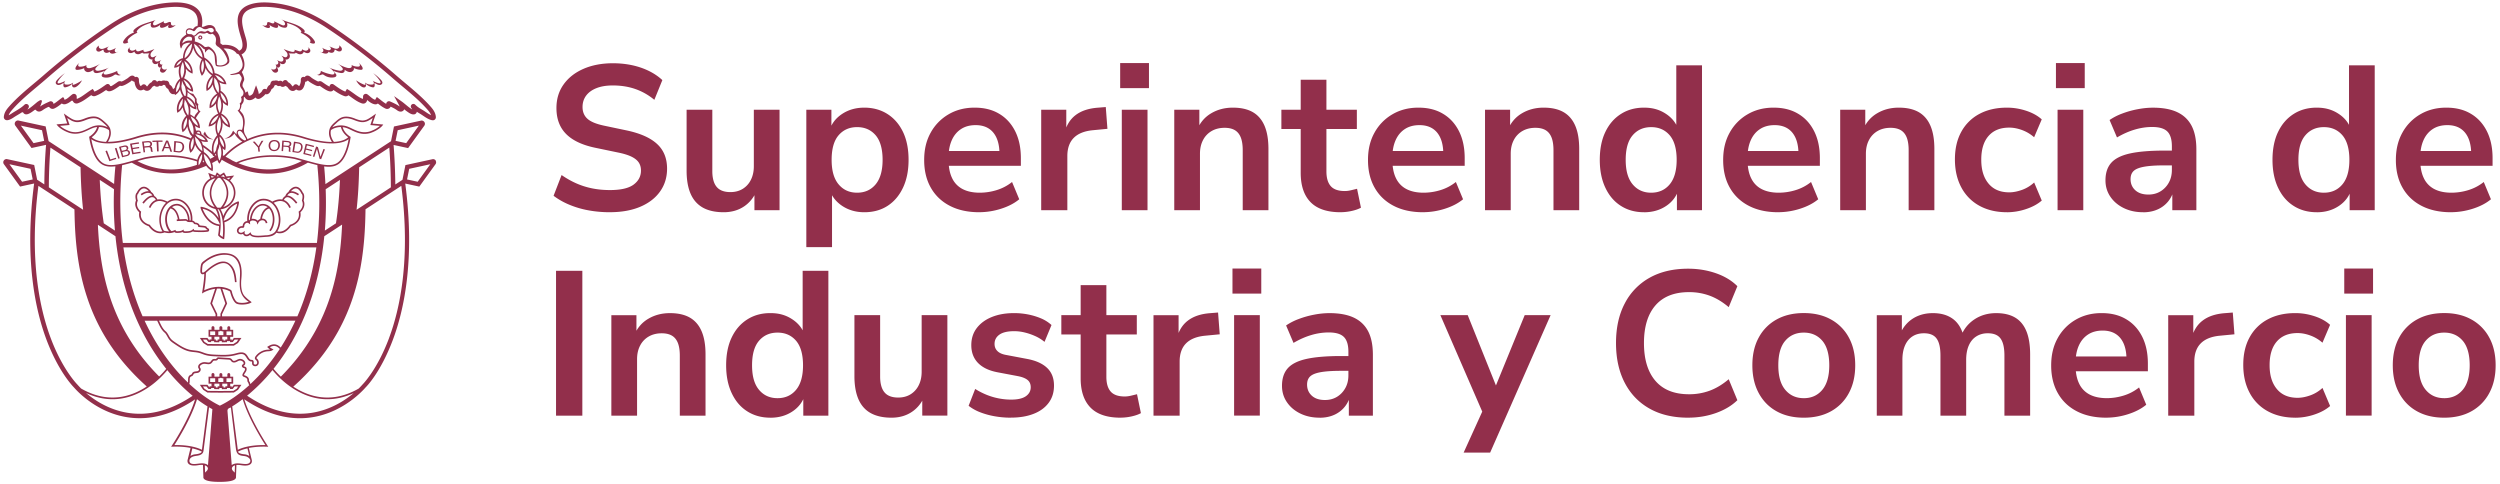 <svg width="382" height="74" fill="none" xmlns="http://www.w3.org/2000/svg"><path d="M93.196 32.429c-1.155 0-2.257-.1-3.316-.297a14.089 14.089 0 01-2.923-.866 10.988 10.988 0 01-2.371-1.35l1.225-3.17c.691.481 1.417.897 2.183 1.242.766.345 1.58.608 2.45.787.87.179 1.785.266 2.752.266 1.654 0 2.857-.275 3.614-.83.752-.555 1.129-1.272 1.129-2.15 0-.482-.114-.897-.346-1.242-.232-.345-.608-.643-1.133-.896-.525-.25-1.216-.46-2.074-.63l-3.456-.72c-1.991-.42-3.47-1.124-4.446-2.12-.975-.993-1.46-2.309-1.46-3.944 0-1.38.362-2.583 1.097-3.61.735-1.027 1.75-1.823 3.05-2.387 1.3-.564 2.796-.848 4.493-.848 1.007 0 1.978.1 2.91.297.932.201 1.79.494 2.577.88.787.388 1.47.851 2.056 1.398l-1.225 3.016a9.276 9.276 0 00-2.892-1.648c-1.05-.367-2.2-.55-3.456-.55-.963 0-1.794.135-2.481.406-.691.27-1.22.655-1.588 1.145-.368.494-.552 1.07-.552 1.744 0 .752.254 1.355.757 1.805.503.45 1.361.8 2.577 1.054l3.426.721c2.074.442 3.618 1.132 4.633 2.072 1.02.94 1.523 2.199 1.523 3.768 0 1.316-.354 2.478-1.068 3.484-.713 1.005-1.723 1.783-3.032 2.338-1.308.555-2.852.83-4.633.83m17.378.005c-1.277 0-2.336-.236-3.176-.704-.836-.472-1.461-1.176-1.873-2.12-.407-.944-.612-2.116-.612-3.519v-9.323h3.929v9.389c0 .712.1 1.307.297 1.788.202.48.503.839.91 1.066.407.232.928.346 1.558.346.713 0 1.334-.162 1.868-.486a3.347 3.347 0 001.256-1.38c.302-.595.455-1.295.455-2.09v-8.633h3.929v15.351h-3.837v-3.2h.442c-.442 1.128-1.103 1.998-1.996 2.606-.888.607-1.942.909-3.158.909m12.64 5.337V16.763h3.832v3.234h-.315c.315-1.066.958-1.923 1.934-2.574.976-.651 2.109-.975 3.413-.975 1.304 0 2.52.324 3.535.975 1.019.647 1.807 1.565 2.376 2.745.564 1.18.848 2.6.848 4.253 0 1.652-.284 3.051-.848 4.253-.569 1.202-1.352 2.129-2.359 2.78-1.006.651-2.192.975-3.552.975-1.278 0-2.398-.32-3.365-.957-.962-.639-1.614-1.469-1.947-2.496h.376v8.79h-3.928zm7.761-8.322c1.173 0 2.118-.424 2.827-1.272.708-.849 1.067-2.099 1.067-3.75 0-1.653-.354-2.925-1.067-3.756-.714-.826-1.654-1.241-2.827-1.241-1.172 0-2.113.415-2.826 1.241-.713.826-1.068 2.076-1.068 3.755 0 1.679.355 2.902 1.068 3.75.713.849 1.654 1.273 2.826 1.273zm18.669 2.985c-1.737 0-3.237-.324-4.493-.975-1.256-.647-2.227-1.569-2.905-2.762-.683-1.194-1.024-2.605-1.024-4.236 0-1.63.328-2.981.989-4.174a7.288 7.288 0 012.734-2.811c1.164-.682 2.49-1.023 3.977-1.023 1.488 0 2.726.315 3.772.944 1.05.625 1.859 1.517 2.437 2.667.577 1.154.866 2.522.866 4.113v1.163h-11.598v-2.26h8.833l-.503.472c0-1.425-.315-2.518-.941-3.283-.63-.765-1.531-1.145-2.704-1.145-.879 0-1.632.205-2.244.612-.617.406-1.09.983-1.413 1.726-.324.744-.486 1.63-.486 2.654v.218c0 1.15.175 2.103.534 2.855a3.59 3.59 0 001.601 1.696c.713.376 1.593.564 2.638.564a8.79 8.79 0 002.577-.394 7.076 7.076 0 002.359-1.241l1.098 2.64c-.731.607-1.654 1.088-2.765 1.442a10.937 10.937 0 01-3.334.534m9.454-.311V16.763h3.833v3.707h-.315c.293-1.255.871-2.216 1.728-2.872.858-.66 2-1.04 3.426-1.145l1.195-.097.253 3.327-2.262.218c-1.277.127-2.24.516-2.892 1.176-.647.66-.971 1.587-.971 2.78v8.257h-3.995zm12.067-22.48h4.401v3.829h-4.401v-3.83zm.249 7.129h3.929v15.351h-3.929V16.763zm8.016 15.351V16.763h3.833v3.077h-.346c.459-1.11 1.177-1.95 2.153-2.526.975-.577 2.078-.866 3.316-.866s2.253.232 3.05.69c.796.46 1.391 1.16 1.789 2.09.398.931.595 2.111.595 3.532v9.354h-3.929v-9.166c0-.796-.101-1.442-.297-1.945-.202-.503-.504-.874-.91-1.115-.407-.24-.928-.358-1.554-.358-.752 0-1.413.162-1.977.485a3.355 3.355 0 00-1.322 1.381c-.315.595-.472 1.294-.472 2.09v8.633h-3.929v-.005zm25.42.315c-2.052 0-3.583-.511-4.59-1.539-1.006-1.027-1.509-2.522-1.509-4.489v-6.688h-2.953v-2.95h2.953v-4.585h3.929v4.585h4.651v2.95h-4.651v6.465c0 1.006.219 1.758.661 2.26.441.503 1.155.752 2.139.752.293 0 .595-.035.91-.11.315-.074.639-.152.971-.235l.595 2.889c-.376.21-.853.376-1.43.503a7.833 7.833 0 01-1.68.188m12.609.004c-1.737 0-3.238-.324-4.494-.975-1.255-.647-2.226-1.569-2.905-2.762-.682-1.194-1.023-2.605-1.023-4.236 0-1.63.328-2.981.988-4.174a7.283 7.283 0 012.735-2.811c1.164-.682 2.489-1.023 3.977-1.023 1.487 0 2.726.315 3.771.944 1.05.625 1.86 1.517 2.437 2.667.578 1.154.867 2.522.867 4.113v1.163h-11.599v-2.26h8.833l-.503.472c0-1.425-.315-2.518-.94-3.283-.63-.765-1.532-1.145-2.704-1.145-.88 0-1.632.205-2.245.612-.617.406-1.089.983-1.413 1.726-.324.744-.486 1.63-.486 2.654v.218c0 1.15.175 2.103.534 2.855.355.751.888 1.32 1.602 1.696.713.376 1.592.564 2.638.564a8.8 8.8 0 002.577-.394 7.071 7.071 0 002.358-1.241l1.098 2.64c-.73.607-1.654 1.088-2.765 1.442a10.932 10.932 0 01-3.334.534m9.455-.311V16.763h3.833v3.077h-.346c.459-1.11 1.177-1.95 2.153-2.526.975-.577 2.078-.866 3.316-.866s2.253.232 3.049.69c.797.46 1.392 1.16 1.79 2.09.398.931.595 2.111.595 3.532v9.354h-3.929v-9.166c0-.796-.101-1.442-.298-1.945-.201-.503-.503-.874-.91-1.115-.406-.24-.927-.358-1.553-.358-.752 0-1.413.162-1.977.485a3.355 3.355 0 00-1.322 1.381c-.315.595-.472 1.294-.472 2.09v8.633h-3.929v-.005zm24.291.315c-1.339 0-2.52-.324-3.535-.975-1.02-.647-1.807-1.573-2.371-2.78-.569-1.202-.849-2.622-.849-4.253 0-1.63.28-3.073.849-4.253.564-1.185 1.356-2.098 2.371-2.745 1.015-.651 2.196-.975 3.535-.975s2.393.315 3.347.944c.954.625 1.597 1.456 1.934 2.479h-.346V9.983h3.929V32.12h-3.832v-3.266h.284c-.315 1.089-.954 1.959-1.916 2.606-.963.65-2.096.974-3.396.974m1.094-2.99c1.173 0 2.118-.424 2.827-1.271.708-.849 1.067-2.099 1.067-3.75 0-1.653-.354-2.925-1.067-3.756-.714-.826-1.654-1.241-2.827-1.241-1.172 0-2.117.415-2.826 1.241-.713.826-1.068 2.077-1.068 3.755 0 1.679.355 2.902 1.068 3.75.713.849 1.654 1.273 2.826 1.273zm19.422 2.985c-1.737 0-3.238-.324-4.494-.975-1.255-.647-2.226-1.569-2.905-2.762-.682-1.194-1.023-2.605-1.023-4.236 0-1.63.328-2.981.988-4.174a7.283 7.283 0 012.735-2.811c1.164-.682 2.489-1.023 3.977-1.023 1.487 0 2.726.315 3.771.944 1.05.625 1.86 1.517 2.437 2.667.578 1.154.867 2.522.867 4.113v1.163h-11.599v-2.26h8.833l-.503.472c0-1.425-.315-2.518-.94-3.283-.63-.765-1.532-1.145-2.704-1.145-.88 0-1.632.205-2.245.612-.617.406-1.089.983-1.413 1.726-.324.744-.486 1.63-.486 2.654v.218c0 1.15.175 2.103.534 2.855.355.751.888 1.32 1.602 1.696.713.376 1.592.564 2.638.564a8.8 8.8 0 002.577-.394 7.071 7.071 0 002.358-1.241l1.098 2.64c-.735.607-1.654 1.088-2.765 1.442a10.932 10.932 0 01-3.334.534m9.455-.311V16.763h3.833v3.077h-.346c.459-1.11 1.177-1.95 2.153-2.526.975-.577 2.078-.866 3.316-.866s2.253.232 3.049.69c.797.46 1.392 1.16 1.79 2.09.398.931.595 2.111.595 3.532v9.354h-3.929v-9.166c0-.796-.101-1.442-.298-1.945-.201-.503-.503-.874-.91-1.115-.406-.24-.927-.358-1.553-.358-.752 0-1.413.162-1.977.485a3.355 3.355 0 00-1.322 1.381c-.315.595-.472 1.294-.472 2.09v8.633h-3.929v-.005zm25.486.315c-1.615 0-3.019-.332-4.214-.988a6.802 6.802 0 01-2.765-2.81c-.647-1.211-.976-2.636-.976-4.271 0-1.635.324-3.042.976-4.223a6.714 6.714 0 012.765-2.732c1.195-.638 2.599-.957 4.214-.957.984 0 1.96.157 2.922.472.963.315 1.759.752 2.389 1.32l-1.164 2.732a5.785 5.785 0 00-1.837-1.097c-.683-.25-1.335-.376-1.965-.376-1.361 0-2.415.424-3.159 1.272-.744.848-1.115 2.055-1.115 3.628 0 1.574.371 2.767 1.115 3.659.744.892 1.798 1.333 3.159 1.333.608 0 1.256-.127 1.951-.376a5.45 5.45 0 001.856-1.132l1.163 2.762c-.63.547-1.43.98-2.406 1.303a9.185 9.185 0 01-2.905.485m7.477-22.799h4.401v3.829h-4.401v-3.83zm.249 7.129h3.929v15.351h-3.929V16.763zm13.073 15.666c-1.111 0-2.1-.214-2.97-.643-.871-.428-1.549-1.01-2.044-1.744-.494-.73-.739-1.56-.739-2.478 0-1.132.293-2.024.879-2.684.587-.66 1.541-1.136 2.857-1.43 1.322-.292 3.089-.44 5.312-.44h1.571v2.26h-1.54c-.985 0-1.812.034-2.481.108-.67.075-1.208.188-1.619.346-.407.157-.704.371-.879.642-.18.271-.267.608-.267 1.006 0 .69.24 1.254.722 1.696.481.441 1.15.66 2.008.66.691 0 1.304-.162 1.837-.486a3.55 3.55 0 001.274-1.333c.315-.564.472-1.21.472-1.945v-3.61c0-1.05-.232-1.801-.691-2.26-.46-.46-1.234-.691-2.323-.691-.862 0-1.742.131-2.639.393-.901.263-1.811.665-2.734 1.207l-1.133-2.666a8.863 8.863 0 011.934-.988 13.784 13.784 0 012.353-.66c.827-.158 1.61-.236 2.341-.236 1.51 0 2.748.231 3.723.69.976.463 1.702 1.159 2.188 2.09.481.93.722 2.128.722 3.597v9.293h-3.675v-3.265h.249a4.248 4.248 0 01-.866 1.897 4.31 4.31 0 01-1.619 1.241c-.652.293-1.396.442-2.231.442m26.531-.009c-1.339 0-2.52-.324-3.536-.975-1.019-.647-1.807-1.573-2.371-2.78-.569-1.202-.849-2.622-.849-4.253 0-1.63.28-3.073.849-4.253.564-1.185 1.356-2.098 2.371-2.745 1.016-.651 2.197-.975 3.536-.975 1.338 0 2.393.315 3.347.944.953.625 1.597 1.456 1.933 2.479h-.345V9.983h3.929V32.12h-3.833v-3.266h.284c-.315 1.089-.953 1.959-1.916 2.606-.962.65-2.096.974-3.395.974m1.094-2.99c1.172 0 2.117-.424 2.826-1.271.713-.849 1.068-2.099 1.068-3.75 0-1.653-.355-2.925-1.068-3.756-.713-.826-1.654-1.241-2.826-1.241-1.173 0-2.118.415-2.827 1.241-.713.826-1.067 2.077-1.067 3.755 0 1.679.354 2.902 1.067 3.75.714.849 1.654 1.273 2.827 1.273zm19.421 2.985c-1.737 0-3.237-.324-4.493-.975-1.256-.647-2.227-1.569-2.905-2.762-.683-1.194-1.024-2.605-1.024-4.236 0-1.63.328-2.981.989-4.174a7.288 7.288 0 012.734-2.811c1.164-.682 2.49-1.023 3.977-1.023 1.488 0 2.726.315 3.772.944 1.05.625 1.859 1.517 2.437 2.667.577 1.154.866 2.522.866 4.113v1.163h-11.599v-2.26h8.834l-.503.472c0-1.425-.315-2.518-.941-3.283-.63-.765-1.531-1.145-2.704-1.145-.879 0-1.632.205-2.244.612-.617.406-1.09.983-1.413 1.726-.324.744-.486 1.63-.486 2.654v.218c0 1.15.175 2.103.534 2.855a3.59 3.59 0 001.601 1.696c.713.376 1.593.564 2.638.564a8.79 8.79 0 002.577-.394 7.076 7.076 0 002.359-1.241l1.098 2.64c-.731.607-1.654 1.088-2.765 1.442a10.937 10.937 0 01-3.334.534M88.983 41.377h-4.021v22.135h4.02V41.377zm4.432 22.135V48.161h3.832v3.077h-.345c.46-1.11 1.177-1.95 2.152-2.526.976-.578 2.079-.866 3.317-.866s2.253.232 3.049.69c.797.46 1.392 1.159 1.79 2.09.398.931.595 2.111.595 3.532v9.354h-3.929v-9.166c0-.796-.101-1.443-.298-1.945-.201-.503-.503-.875-.91-1.115-.407-.24-.927-.358-1.553-.358-.752 0-1.413.161-1.977.485a3.355 3.355 0 00-1.322 1.381c-.315.595-.472 1.294-.472 2.09v8.633h-3.93v-.005zm24.295.31c-1.338 0-2.52-.323-3.535-.974-1.019-.647-1.807-1.574-2.371-2.78-.569-1.203-.849-2.623-.849-4.253s.28-3.073.849-4.254c.564-1.184 1.356-2.098 2.371-2.745 1.015-.651 2.197-.974 3.535-.974 1.339 0 2.394.314 3.347.944.954.625 1.597 1.455 1.934 2.478h-.345v-9.887h3.929v22.135h-3.833v-3.265h.284c-.315 1.088-.954 1.958-1.916 2.605-.963.651-2.096.975-3.395.975m1.094-2.986c1.172 0 2.117-.424 2.826-1.272.709-.848 1.067-2.098 1.067-3.75 0-1.652-.354-2.924-1.067-3.755-.713-.826-1.654-1.241-2.826-1.241-1.173 0-2.118.415-2.827 1.241-.713.826-1.067 2.076-1.067 3.755 0 1.678.354 2.902 1.067 3.75.713.848 1.654 1.272 2.827 1.272zm17.409 2.981c-1.278 0-2.337-.236-3.177-.703-.84-.468-1.461-1.176-1.872-2.12-.407-.944-.613-2.116-.613-3.519v-9.324h3.929v9.39c0 .712.101 1.306.298 1.787.201.481.503.84.91 1.067.407.232.927.345 1.557.345.713 0 1.335-.161 1.868-.485a3.348 3.348 0 001.256-1.381c.302-.595.455-1.294.455-2.09v-8.633h3.929v15.352h-3.837v-3.2h.442c-.442 1.128-1.103 1.998-1.995 2.605-.888.608-1.943.91-3.159.91m18.266-.001a14.17 14.17 0 01-2.498-.218 11.736 11.736 0 01-2.214-.612 6.768 6.768 0 01-1.759-.988l1.006-2.575c.525.337 1.09.625 1.698.879a9.97 9.97 0 001.886.564c.652.127 1.29.188 1.916.188 1.006 0 1.755-.175 2.245-.52.49-.346.739-.8.739-1.368 0-.481-.162-.853-.486-1.115-.323-.262-.813-.455-1.461-.582l-3.141-.594c-1.3-.25-2.289-.726-2.971-1.43-.678-.703-1.02-1.608-1.02-2.714 0-1.005.276-1.875.832-2.605.555-.73 1.325-1.298 2.31-1.696.984-.398 2.113-.594 3.395-.594.735 0 1.444.07 2.135.205a10.26 10.26 0 011.965.594 5.671 5.671 0 011.618 1.023l-1.067 2.575a6.134 6.134 0 00-1.383-.866 8.987 8.987 0 00-1.619-.563 6.809 6.809 0 00-1.618-.206c-1.024 0-1.785.18-2.276.533-.494.354-.739.827-.739 1.412 0 .442.144.804.442 1.097.293.293.744.49 1.352.595l3.141.594c1.361.25 2.394.713 3.094 1.382.704.668 1.054 1.569 1.054 2.701 0 1.027-.271 1.906-.818 2.636-.547.734-1.308 1.294-2.293 1.678-.984.385-2.135.582-3.456.582m16.739.008c-2.052 0-3.583-.511-4.589-1.538-1.006-1.027-1.51-2.522-1.51-4.49v-6.687h-2.953v-2.95h2.953V43.57h3.929v4.585h4.651v2.95h-4.651v6.466c0 1.005.219 1.757.661 2.26.442.502 1.155.751 2.139.751.294 0 .595-.035.91-.109.315-.074.639-.153.972-.236l.595 2.89c-.376.21-.853.375-1.431.502a7.819 7.819 0 01-1.68.188m5.036-.305V48.161h3.833v3.706h-.315c.293-1.254.87-2.216 1.728-2.871.857-.66 1.999-1.04 3.426-1.146l1.194-.096.254 3.327-2.262.218c-1.278.127-2.24.516-2.892 1.176-.648.66-.972 1.587-.972 2.78v8.257h-3.994zm12.067-22.481h4.401v3.83h-4.401v-3.83zm.249 7.125h3.929v15.352h-3.929V48.156zm13.073 15.666c-1.112 0-2.1-.214-2.971-.642-.871-.428-1.549-1.01-2.043-1.744-.495-.73-.74-1.56-.74-2.479 0-1.132.294-2.023.88-2.683.586-.66 1.54-1.137 2.857-1.43 1.321-.293 3.089-.441 5.311-.441h1.571v2.26h-1.54c-.985 0-1.811.035-2.481.109-.669.074-1.207.188-1.619.345-.407.158-.704.372-.879.643-.179.27-.267.607-.267 1.005 0 .69.241 1.255.722 1.696.481.442 1.151.66 2.008.66.691 0 1.304-.162 1.838-.485.534-.324.958-.77 1.273-1.333.315-.564.472-1.211.472-1.945v-3.61c0-1.05-.231-1.802-.691-2.26-.459-.46-1.234-.691-2.323-.691a9.37 9.37 0 00-2.638.393c-.902.262-1.812.664-2.735 1.206l-1.133-2.666a8.895 8.895 0 011.934-.988 13.821 13.821 0 012.354-.66 12.6 12.6 0 012.34-.236c1.51 0 2.748.232 3.724.69.975.464 1.702 1.159 2.187 2.09.482.931.722 2.129.722 3.598v9.293h-3.675V60.25h.249a4.248 4.248 0 01-.866 1.897 4.312 4.312 0 01-1.619 1.242c-.652.293-1.395.441-2.231.441m22.008 5.33l3.207-7.064v1.635l-6.76-15.575h4.178l4.778 11.903h-.941l4.87-11.903h3.959l-9.24 21.004h-4.051zm34.314-5.338c-2.305 0-4.279-.467-5.924-1.399-1.645-.93-2.905-2.25-3.784-3.955-.88-1.705-1.322-3.72-1.322-6.046 0-2.325.438-4.331 1.322-6.027a9.42 9.42 0 013.784-3.939c1.645-.93 3.619-1.399 5.924-1.399 1.488 0 2.897.232 4.227.691 1.33.46 2.424 1.12 3.286 1.98l-1.322 3.204c-.94-.795-1.907-1.377-2.892-1.744a9.013 9.013 0 00-3.176-.55c-2.24 0-3.951.673-5.124 2.023-1.172 1.35-1.758 3.27-1.758 5.761 0 2.492.586 4.415 1.758 5.779 1.173 1.36 2.879 2.041 5.124 2.041a9.035 9.035 0 003.176-.55c.985-.368 1.947-.945 2.892-1.745l1.322 3.204c-.858.835-1.952 1.491-3.286 1.963-1.33.472-2.739.704-4.227.704m17.663.004c-1.593 0-2.976-.323-4.148-.974-1.173-.647-2.083-1.574-2.735-2.78-.652-1.202-.975-2.623-.975-4.253s.323-3.047.975-4.24a6.792 6.792 0 012.735-2.763c1.172-.651 2.555-.975 4.148-.975 1.592 0 2.975.324 4.147.975a6.816 6.816 0 012.735 2.763c.652 1.193.975 2.605.975 4.24 0 1.634-.323 3.05-.975 4.253a6.808 6.808 0 01-2.735 2.78c-1.177.651-2.559.974-4.147.974zm0-2.98c1.172 0 2.117-.425 2.826-1.273.709-.848 1.067-2.098 1.067-3.75 0-1.652-.354-2.924-1.067-3.755-.713-.826-1.654-1.241-2.826-1.241-1.173 0-2.118.415-2.827 1.241-.713.826-1.067 2.077-1.067 3.755s.354 2.902 1.067 3.75c.713.848 1.654 1.272 2.827 1.272zm11.152 2.67V48.161h3.833v3.077h-.346a5.353 5.353 0 011.129-1.823 4.98 4.98 0 011.728-1.162c.67-.271 1.413-.407 2.232-.407 1.233 0 2.248.293 3.049.879.796.585 1.352 1.486 1.663 2.701h-.442c.42-1.11 1.111-1.985 2.074-2.623.962-.638 2.073-.957 3.329-.957 1.173 0 2.144.232 2.91.69.765.46 1.334 1.159 1.71 2.09.377.931.565 2.111.565 3.532v9.354h-3.929v-9.197c0-1.171-.193-2.028-.582-2.574-.39-.547-1.041-.818-1.965-.818-.669 0-1.255.162-1.758.485-.504.324-.884.792-1.147 1.4-.262.607-.393 1.337-.393 2.198v8.506h-3.929v-9.197c0-1.171-.193-2.028-.582-2.574-.39-.547-1.033-.818-1.934-.818-.691 0-1.282.162-1.776.485-.49.324-.871.792-1.134 1.4-.262.607-.389 1.337-.389 2.198v8.506h-3.929.013zm35.072.31c-1.737 0-3.238-.323-4.494-.974-1.255-.647-2.227-1.57-2.905-2.763-.682-1.193-1.024-2.605-1.024-4.236 0-1.63.329-2.98.989-4.174a7.283 7.283 0 012.735-2.81c1.163-.683 2.489-1.023 3.977-1.023 1.487 0 2.725.314 3.771.944 1.05.625 1.86 1.517 2.437 2.666.578 1.154.866 2.522.866 4.113v1.163h-11.598v-2.26h8.833l-.503.472c0-1.425-.315-2.517-.941-3.282-.63-.765-1.531-1.146-2.703-1.146-.88 0-1.632.206-2.245.612-.617.407-1.089.984-1.413 1.727-.324.743-.486 1.63-.486 2.653v.219c0 1.15.175 2.102.534 2.854a3.59 3.59 0 001.601 1.696c.714.376 1.593.564 2.639.564.857 0 1.719-.131 2.577-.394a7.071 7.071 0 002.358-1.24l1.098 2.64c-.735.607-1.654 1.088-2.765 1.442a10.932 10.932 0 01-3.334.533m9.455-.306V48.161h3.832v3.706h-.315c.294-1.254.871-2.216 1.729-2.871.857-.66 1.999-1.04 3.425-1.146l1.195-.096.254 3.327-2.262.218c-1.278.127-2.241.516-2.892 1.176-.648.66-.976 1.587-.976 2.78v8.257h-3.99zm19.421.31c-1.614 0-3.019-.332-4.213-.988a6.796 6.796 0 01-2.765-2.81c-.648-1.211-.976-2.636-.976-4.27 0-1.636.324-3.043.976-4.223a6.714 6.714 0 012.765-2.732c1.194-.638 2.599-.957 4.213-.957.985 0 1.96.157 2.923.472.963.314 1.759.751 2.389 1.32l-1.164 2.732a5.779 5.779 0 00-1.838-1.097c-.682-.25-1.334-.376-1.964-.376-1.361 0-2.415.424-3.159 1.272-.744.848-1.116 2.054-1.116 3.628 0 1.573.372 2.767 1.116 3.658.744.892 1.798 1.333 3.159 1.333.608 0 1.256-.126 1.951-.376a5.436 5.436 0 001.855-1.132l1.164 2.763c-.63.546-1.43.98-2.406 1.303a9.185 9.185 0 01-2.905.485m7.473-22.796h4.401v3.83h-4.401v-3.83zm.254 7.125h3.929v15.352h-3.929V48.156zm15.019 15.666c-1.592 0-2.975-.323-4.147-.974-1.173-.647-2.083-1.574-2.735-2.78-.652-1.202-.976-2.623-.976-4.253s.324-3.047.976-4.24a6.792 6.792 0 012.735-2.763c1.172-.651 2.555-.975 4.147-.975 1.593 0 2.975.324 4.148.975a6.808 6.808 0 012.734 2.763c.652 1.193.976 2.605.976 4.24 0 1.634-.324 3.05-.976 4.253a6.8 6.8 0 01-2.734 2.78c-1.177.651-2.56.974-4.148.974zm0-2.98c1.173 0 2.118-.425 2.827-1.273.713-.848 1.067-2.098 1.067-3.75 0-1.652-.354-2.924-1.067-3.755-.713-.826-1.654-1.241-2.827-1.241-1.172 0-2.117.415-2.826 1.241-.713.826-1.068 2.077-1.068 3.755s.355 2.902 1.068 3.75c.713.848 1.654 1.272 2.826 1.272zM36.336 35.607c.171.183.49.275.81.13a.552.552 0 00.534.36c.17 0 .35-.07.52-.21.215.301.722.375 1.256.375.306 0 .621-.026.888-.048.149-.013.28-.022.376-.026.674-.03 1.155-.18 1.523-.634.341.127 1.247.341 2.218-.992.28-.087 1.693-.608 1.444-2.129.21-.192.875-.9.49-1.805.057-.197.21-.874-.123-1.193-.065-.145-.371-.783-.918-.888-.337-.065-.683.079-1.029.429-.052.052-.2.214-.249.363-.315.183-.446.502-.486.62-.253.131-.398.38-.463.53-.455-.088-.963.017-1.523.322a2.13 2.13 0 00-1.286-.44h-.009c-.608-.014-1.203.266-1.68.795-.617.681-.932 1.678-.844 2.622a.643.643 0 00-.372.114.84.84 0 00-.342.651.87.87 0 00-.669.223c-.297.341-.219.656-.061.826m6.948-4.808c.651.25.905.966.905.975l.24-.083c-.008-.035-.292-.835-1.054-1.128h-.004c.07-.144.214-.367.455-.415.25-.048.696.083 1.4.974l.201-.157c-.577-.734-1.093-1.088-1.53-1.075a.747.747 0 01.389-.367c.315-.118.735-.005 1.246.34l.145-.21c-.473-.318-.884-.458-1.234-.423a.437.437 0 01.061-.066c.285-.288.551-.406.797-.358.468.092.743.756.743.76l.013.027.022.021c.237.202.123.787.057.997l-.013.048.022.044c.411.896-.42 1.57-.46 1.595l-.06.048.012.075c.29 1.499-1.225 1.901-1.29 1.919l-.044.013-.026.04c-.757 1.066-1.527 1.061-1.908.974.613-.984.639-2.417.048-3.558a2.984 2.984 0 00-.603-.813c.56-.284 1.058-.35 1.474-.193m-6.712 4.157a.62.62 0 01.46-.144.244.244 0 00.21-.052.237.237 0 00.074-.188.597.597 0 01.232-.46c.136-.095.32-.095.433 0l.236.184-.026-.297a.218.218 0 01.075-.197c.096-.087.28-.13.45-.1.105.009.45.065.525.315l.092.301.145-.284a.674.674 0 01.69-.372c.233.035.386.202.43.455l.249-.04c-.061-.362-.302-.607-.643-.664a.856.856 0 00-.184-.004c.07-.389.328-1.342 1.098-1.547.14.157.263.35.355.581.363.892.218 2.068-.337 2.736l.197.162c.617-.747.778-2.006.376-2.994-.28-.69-.783-1.11-1.413-1.176-.504-.053-1.002.175-1.405.63-.372.423-.617.992-.695 1.617 0 .017-.005.087-.01.14a.42.42 0 00-.087.065c-.026.022-.048.053-.07.079-.06-.852.232-1.74.784-2.356.424-.472.953-.726 1.487-.713h.004c.77 0 1.457.468 1.882 1.29.56 1.084.525 2.448-.07 3.357-.223.45-.98.664-1.405.669-.1 0-.236.013-.393.026-.609.048-1.733.144-1.943-.245l-.044-.066-.07-.188c-.18.215-.45.45-.717.355-.1-.04-.193-.149-.18-.267l.027-.28-.228.166c-.25.184-.516.136-.643 0-.118-.127-.092-.31.057-.48m1.868-1.522c.07-.577.293-1.106.634-1.49.346-.394.77-.586 1.19-.547.232.027.442.114.63.25-.87.35-1.098 1.486-1.146 1.8a.97.97 0 00-.38.271c-.132-.157-.35-.257-.622-.288a1.022 1.022 0 00-.306 0m-17.177-1.005c-.25 1.52 1.168 2.041 1.444 2.128.634.875 1.294 1.076 1.776 1.076.306 0 .538-.083.634-.127.236.066.468.105.696.105.289 0 .569-.053.835-.162.07.075.197.14.438.131.24-.008.534-.013.788-.135.087.096.245.148.455.144.42-.009.826-.035 1.146-.25.07.053.17.084.306.088.617.03 1.256.057 1.873-.022.144-.004.254-.078.284-.192.035-.118-.022-.249-.149-.336-.026-.018-.052-.031-.078-.049-.044-.026-.088-.048-.105-.078-.005-.009-.01-.018-.014-.03a.303.303 0 00-.065-.101l-.04-.027c-.188-.083-.441-.105-.686-.126a5.054 5.054 0 01-.307-.035c-.07-.245-.341-.407-.617-.424-.026 0-.06 0-.074-.009a.17.17 0 01-.035-.048.58.58 0 00-.394-.254 3.421 3.421 0 00-.844-2.544c-.468-.511-1.046-.79-1.637-.79h-.048c-.472 0-.91.157-1.286.44-.56-.3-1.072-.41-1.527-.323-.066-.148-.21-.398-.464-.529-.039-.118-.17-.441-.48-.62-.049-.149-.202-.31-.25-.363-.35-.354-.696-.494-1.029-.429-.546.11-.853.748-.918.888-.333.323-.18.996-.123 1.193-.385.905.28 1.613.49 1.805m8.283 1.635l.017.03c.026.04.057.088.114.119.065.044.135.048.214.052.175.009.368.127.376.284v.1l.101.023c.127.026.276.04.42.052.21.018.424.04.578.096 0 .005.004.014.008.018.01.017.018.04.031.057.052.083.131.126.192.161.018.014.04.022.057.035.04.027.049.053.053.053 0 0-.018.013-.066.013-.604.079-1.234.052-1.837.022-.127-.005-.167-.035-.171-.048l-.057-.188-.149.13c-.267.237-.669.263-1.09.267-.117 0-.262-.021-.27-.087l-.035-.188-.158.105c-.206.131-.464.149-.774.162-.145 0-.245-.026-.258-.075l-.04-.144-.135.061a1.91 1.91 0 01-.495.14c-.612-.62-.844-1.774-.53-2.727.07-.21.198-.499.416-.739.801.219 1.05 1.298 1.112 1.665l-.175.01.008.253 1.195-.048c.114 0 .214-.005.267.03.118.11.232.162.35.162.07.004.14.009.219.004.214 0 .42 0 .529.14m-3.299-2.408c.17-.123.376-.219.63-.25.346-.043.718.101 1.05.411.482.45.77 1.154.766 1.823a.464.464 0 01-.105-.078c-.14-.101-.32-.092-.433-.088l-.762.03c-.056-.362-.297-1.503-1.15-1.853m.6-1.031h.003c.539-.009 1.06.24 1.484.708.555.607.844 1.5.778 2.347h-.166a2.822 2.822 0 00-.849-2.041c-.385-.363-.83-.534-1.25-.477-.688.079-1.226.573-1.48 1.355-.28.853-.197 2.05.455 2.837a2.565 2.565 0 01-.8-.096c-.591-.91-.622-2.264-.062-3.344.425-.822 1.107-1.29 1.882-1.29m-5.824-.021c-.065-.21-.179-.791.057-.997l.022-.017.013-.027s.276-.668.744-.764c.245-.049.516.074.796.358.022.017.04.044.062.066-.35-.035-.766.105-1.234.424l.144.21c.512-.346.932-.464 1.247-.342.201.08.324.24.394.372-.442-.013-.954.34-1.532 1.07l.202.158c.704-.891 1.146-1.023 1.4-.974.245.043.39.27.455.415h-.005c-.765.293-1.045 1.093-1.054 1.128l.24.083s.25-.722.906-.97c.42-.158.915-.097 1.48.187-.233.219-.438.49-.605.813-.59 1.141-.564 2.575.049 3.558-.386.088-1.155.088-1.908-.97l-.026-.04-.044-.013c-.066-.017-1.584-.415-1.29-1.919l.012-.074-.06-.048c-.036-.026-.871-.7-.46-1.595l.022-.044-.014-.048h-.013zm12.426 3.934a10.16 10.16 0 01-.136 1.35l-.009.053.031.044s.276.363.744.529l.149.052.022-.153c.004-.048.157-1.198.021-2.443 1.558-.477 2.044-2.046 2.18-2.71.078-.39.056-.407 0-.45l-.058-.044-.065.026c-1.322.507-1.938 1.482-2.227 2.225a3.71 3.71 0 00-.42-1.032 2.548 2.548 0 002.28-2.522 2.52 2.52 0 00-.828-1.866l.63-.774-1.19.14-.359-.608-.608.376-.481-.389-.245.494-1.076-.42.288.87c-.826.477-1.211 1.355-1.211 2.177 0 1.049.634 2.19 2.012 2.47.057.074.35.498.486 1.394-.447-.682-1.247-1.486-2.612-1.718l-.105-.017-.035.1c-.04.11.267.818.59 1.312.42.638 1.142 1.407 2.227 1.534m.762-.997c.17-.656.656-1.818 2.021-2.43-.1.572-.52 2.185-2.074 2.627l.053-.197zm.971-6.395l-.232.284a2.562 2.562 0 00-.346-.218l.578-.07v.004zm.538 2.313a2.292 2.292 0 01-1.614 2.18c1.496-2.019.442-3.728-.092-4.384a2.288 2.288 0 011.706 2.204zm-1.584-2.754l.237.406a2.57 2.57 0 00-.63-.162l.393-.24v-.004zm-.914.03l.232.193h-.035c-.105 0-.206.013-.306.026l.109-.214v-.005zm-.512.298a2.437 2.437 0 00-.38.135l-.106-.323.486.188zm-1.566 2.426c0-.936.564-1.954 1.776-2.217-.534.643-1.623 2.36-.123 4.402-1.128-.306-1.653-1.285-1.653-2.185zm2.165-2.273c.04 0 .075-.01.114-.01.066 0 .127 0 .188.01.259.249 2.087 2.159.105 4.537a2.092 2.092 0 01-.288.017 1.51 1.51 0 01-.254-.022c-1.965-2.382-.123-4.288.135-4.532zm-.078 4.79c.057.005.11.013.166.013.267.38.455.896.564 1.535l.04.249.013.11c.118.978.048 1.94.009 2.32a1.517 1.517 0 01-.447-.34 9.56 9.56 0 00.132-1.448v-.118l-.01-.402v-.008c-.056-1.01-.305-1.618-.472-1.915m.232 2.002l.149.323h-.013c-1.632-.113-2.424-1.814-2.647-2.395 1.492.337 2.214 1.43 2.511 2.072zm-8.658-23.495c-.11-.127-.114-.345-.04-.49a.444.444 0 01.084-.117l.017-.018c-.149.066-.359 0-.429-.153-.087-.188.035-.428.228-.502-.162.026-.302.113-.455.166-.153.052-.341.07-.468-.031-.123-.1-.14-.288-.088-.437.057-.149.17-.267.28-.385-.253.061-.477.302-.722.223-.25-.079-.275-.437-.14-.655.132-.223.36-.376.503-.59-.38.179-.778.318-1.185.41-.145.035-.31.057-.425-.04-.078-.065-.07-.204-.008-.27l-.578.192c-.131.044-.276.088-.411.048-.136-.039-.24-.205-.162-.319-.206.123-.429.254-.665.228a.384.384 0 01-.32-.21c-.083-.149-.017-.214.106-.32-.232.092-.46.372-.386.634.053.188.276.289.473.271.197-.017.372-.122.543-.227-.07.044.135.271.166.293a.68.68 0 00.503.096c.096-.022.188-.061.276-.105.03-.013.258-.122.258-.148 0 .126.175.161.306.157.254-.009.512-.013.766-.022a.553.553 0 00-.114.66c.118.21.39.324.626.262-.197.219-.04.608.245.695.24.075.507-.039.669-.231a.822.822 0 00-.11.21c-.026.074-.039.157-.026.236.013.07.04.14.08.196.034.053.087.1.148.123.03.013.061.017.096.017.079 0 .145-.03.206-.078-.044.074-.088.144-.123.223a.787.787 0 00-.083.24c-.026.197.145.363.328.393a.48.48 0 00.31-.056c.215-.123.333-.359.434-.582-.162.219-.538.227-.713.018m-9.577-2.628c.157-.039.297-.135.437-.218.035-.022.088-.044.123-.018.035.022.035.07.039.114.018.192.214.332.407.345.197.013.385-.07.547-.179-.005.035-.009.07-.018.11.08.122.237.183.385.192.15 0 .298-.04.442-.083.184-.057.38-.123.481-.28-.091.092-.205.192-.336.175-.145-.022-.228-.193-.206-.332.022-.145.118-.263.21-.372-.25.153-.52.267-.8.35-.119.03-.241.057-.355.026-.118-.03-.223-.136-.21-.254a.286.286 0 01.092-.174.739.739 0 01.25-.184c-.233.092-.46.184-.692.28-.17.07-.35.14-.534.126-.184-.013-.376-.135-.402-.314a.385.385 0 01.039-.21c-.03.022-.061.04-.092.061-.118.092-.232.192-.293.328-.061.131-.061.302.03.415.106.127.294.153.456.11m11.598-4.052l-.061.026c-.022.009-.04.017-.061.022a.755.755 0 01-.258.052c-.14 0-.29-.087-.32-.227-.017-.087.013-.192-.04-.267-.052-.074-.161-.078-.253-.057-.21.044-.643.35-.81.084a.207.207 0 01-.017-.145c.004-.035.017-.065.03-.1-.183.157-.367.214-.577.323-.206.11-.416.206-.63.297-.127.053-.302.088-.402-.035-.119-.148.008-.397.113-.52.114-.13.114-.135.263-.227-.556.219-1.033.337-1.623.542-.591.205-1.182.468-1.641.9a.502.502 0 00-.162.24c-.022.097.03.215.127.237-.66.21-1.247.656-1.614 1.246-.08.122-.136.301-.027.393.053.044.123.053.193.048.192-.004.385-.07.547-.179-.105-.079-.127-.232-.088-.354a.805.805 0 01.232-.31c.38-.354.823-.634 1.304-.827-.075.031-.158-.043-.162-.126 0-.079.048-.153.096-.215.044-.056.096-.109.145-.161.223-.223.485-.394.765-.538a6.82 6.82 0 01.928-.367 1.54 1.54 0 00.131-.044c.018 0 .123-.026.127-.04-.096.302-.118.735.31.735.438 0 .871-.196 1.16-.524-.092.135-.17.319-.074.45.087.122.27.114.415.079.341-.08.665-.25.928-.481-.105.14-.21.35-.083.472.013.013.03.026.052.035a.39.39 0 00.245.013 1.4 1.4 0 00.735-.376c.009-.009.079-.07.057-.079m-8.908 7.02a6.18 6.18 0 01-1.645.551c-.17.03-.407.009-.437-.157-.013-.075.026-.149.07-.21.192-.289.46-.529.765-.7a5.572 5.572 0 01-1.58.49c-.218.035-.529-.013-.537-.232 0-.091.052-.174.114-.244.214-.258.468-.481.752-.66a5.697 5.697 0 01-1.479.686c-.214.065-.468.11-.647-.022-.123-.092-.14-.289-.066-.402-.315.18-.674.27-1.037.253a.29.29 0 01-.188-.056c-.17-.153.026-.442.17-.6-.21.215-.42.416-.572.678-.08.136-.132.346 0 .433.052.03.118.035.179.035a2.239 2.239 0 00.604-.088c.087-.021.175-.052.258-.087.044-.017.219-.07.236-.114-.118.302.21.626.538.634.328.009.621-.179.893-.363-.11.15 0 .376.166.46.17.082.368.056.551.017.32-.066.635-.162.937-.289-.119.289-.547.516-.403.796.061.118.201.162.333.188a1.99 1.99 0 001.478-.315c.092-.065.193-.14.307-.13.092.003.166.06.25.095.17.075.38.061.542-.04-.315.023-.604-.292-.556-.598m-6.799 2.072a.343.343 0 01.03-.227c.014-.022.036-.044.044-.066-.03 0-.056.03-.083.048-.03.018-.061.04-.092.057a1.643 1.643 0 01-.595.197 1.24 1.24 0 01-.284 0 .809.809 0 01-.144-.018c-.04-.008-.084-.008-.11-.04a.266.266 0 01-.057-.135.589.589 0 01.01-.153c0-.013.008-.026.017-.039.017-.044.03-.083.06-.122.031-.035.058-.075.097-.1a2.831 2.831 0 01-.993.41c-.053.013-.118.022-.162-.009-.1-.06-.052-.218.009-.319a5.82 5.82 0 011.054-1.215c-.429.28-.822.62-1.168.997-.144.153-.289.358-.223.56.061.174.267.261.455.248.188-.013.354-.105.516-.196.044-.022.088-.048.127-.07.04-.022.079-.035.118-.057-.044.13-.07.266-.061.406 0 .061.017.123.052.17.031.049.084.097.14.101.066.01.136 0 .202-.017a1.93 1.93 0 00.271-.083c.136-.053.267-.118.394-.197.092-.061.175-.127.253-.201.014-.013.031-.04.053-.04a.22.22 0 01-.013.075.586.586 0 00-.022.092.344.344 0 00.166.363c.035.017.062.017.097.021.039 0 .074.01.113 0 .136-.013.258-.087.368-.166.328-.236.595-.555.766-.918a5.796 5.796 0 01-1.177.647c-.049.018-.215.07-.232-.008m35.889-5.7c.127.105.188.17.105.319a.407.407 0 01-.324.21c-.236.026-.463-.105-.664-.228.074.118-.027.28-.162.32-.136.039-.276 0-.412-.049l-.573-.188c.062.066.075.206-.009.271-.113.092-.28.07-.424.04a6.13 6.13 0 01-1.186-.411c.145.214.372.367.504.586.13.222.105.576-.14.66-.245.078-.473-.162-.722-.223.109.113.223.236.28.384.056.149.035.337-.088.437-.122.105-.31.088-.464.031-.153-.057-.297-.14-.455-.166.197.074.315.315.228.503-.07.153-.28.218-.433.153a.077.077 0 01.022.017.444.444 0 01.083.118c.074.144.065.363-.04.49-.175.205-.551.196-.713-.018.1.223.219.46.433.582a.51.51 0 00.311.056c.184-.026.354-.196.328-.393a.818.818 0 00-.079-.24c-.035-.075-.083-.15-.122-.22a.34.34 0 00.206.08.37.37 0 00.096-.018.341.341 0 00.148-.122.523.523 0 00.084-.197.438.438 0 00-.031-.236 1.156 1.156 0 00-.048-.11c-.018-.03-.035-.07-.061-.1.166.193.428.306.673.232.285-.088.438-.477.245-.695a.562.562 0 00.626-.262.546.546 0 00-.114-.66c.254.008.512.013.766.021.127 0 .302-.03.306-.157 0 .03.228.136.258.153.088.044.18.083.276.105a.66.66 0 00.503-.096c.03-.022.236-.25.166-.293.167.105.346.21.543.227.197.018.42-.083.472-.27.075-.259-.153-.543-.385-.635m2.18.787c-.132.018-.246-.083-.338-.175.1.162.298.227.482.28.144.044.288.087.441.083.15 0 .307-.066.386-.192-.005-.035-.01-.07-.014-.11.162.11.35.193.547.18.197-.014.39-.158.407-.35 0-.04 0-.088.04-.114.034-.026.087 0 .122.018.14.083.28.179.438.218.157.044.35.018.455-.109.096-.114.092-.284.03-.415a.952.952 0 00-.293-.328c-.026-.022-.061-.04-.092-.061.03.065.048.135.04.21-.022.179-.215.301-.403.314-.184.013-.363-.057-.534-.126-.232-.092-.464-.188-.691-.28.096.043.18.109.25.188.043.048.087.109.091.175.009.118-.092.222-.21.253-.118.03-.24 0-.354-.026a3.18 3.18 0 01-.8-.35c.095.114.187.232.21.376.021.144-.062.31-.206.332m-9.035-4.1a1.469 1.469 0 00.73.376.46.46 0 00.245-.013.364.364 0 00.053-.035c.122-.122.022-.332-.083-.472.262.236.586.402.927.485.145.035.328.04.416-.078.096-.132.017-.315-.075-.45.29.332.722.528 1.16.528.424 0 .407-.437.31-.734 0 .013.11.035.127.04.044.012.088.025.132.043.315.105.63.219.927.367.28.14.547.315.766.538.052.052.1.105.144.162.053.06.1.13.096.214 0 .078-.087.157-.161.126.48.193.927.473 1.303.827.097.091.193.188.232.31.044.122.022.28-.083.354a.97.97 0 00.543.18c.07 0 .14-.005.192-.049.11-.096.048-.27-.026-.393a3.013 3.013 0 00-1.614-1.246c.096-.017.144-.136.126-.236a.502.502 0 00-.161-.24c-.456-.433-1.046-.695-1.641-.9-.59-.206-1.203-.368-1.772-.64.149.093.297.189.411.324.105.123.236.368.114.52-.1.123-.276.092-.403.035a8.268 8.268 0 01-.63-.297c-.205-.109-.393-.161-.577-.319.013.03.026.066.03.1.01.049.01.101-.017.145-.166.267-.6-.04-.81-.083-.091-.018-.2-.013-.253.057-.053.07-.022.179-.044.266-.03.136-.175.223-.315.223a.67.67 0 01-.263-.052c-.017-.009-.039-.013-.06-.022-.014 0-.053-.03-.062-.026-.026.008.044.065.057.078m8.847 7.563c.083-.036.157-.092.249-.097.114-.004.214.07.306.132a2.01 2.01 0 001.48.314c.126-.022.27-.07.332-.188.144-.275-.285-.502-.403-.795.302.127.617.227.936.288.184.04.381.066.552-.017.166-.079.275-.306.166-.46.271.184.564.372.892.364.329-.01.657-.337.539-.634.017.043.192.096.236.113.083.035.17.066.258.088l.228.052c.126.022.253.035.376.035.061 0 .127 0 .18-.035.135-.087.082-.293 0-.433-.154-.262-.364-.463-.574-.677.144.157.341.446.17.599-.047.043-.117.052-.188.057a1.923 1.923 0 01-1.036-.254c.074.118.056.315-.066.402-.184.127-.433.083-.648.022a5.557 5.557 0 01-1.478-.686c.284.18.542.402.752.66.057.07.118.153.114.245-.009.218-.32.266-.538.231a5.525 5.525 0 01-1.58-.49c.306.171.57.412.762.7.043.061.083.136.07.21-.027.166-.267.188-.438.157a6.08 6.08 0 01-1.645-.55c.052.306-.24.62-.556.598a.583.583 0 00.543.04m6.182 1.731c.11.078.232.148.367.166h.114c.035 0 .066 0 .096-.022a.33.33 0 00.15-.175.397.397 0 00.017-.188c0-.03-.013-.061-.022-.092a.221.221 0 01-.013-.074c.017 0 .04.026.052.04.083.074.162.14.254.2a2.078 2.078 0 00.665.28.63.63 0 00.201.018.218.218 0 00.14-.1.407.407 0 00.053-.176 1.081 1.081 0 00-.061-.406c.039.022.078.035.118.057.044.021.087.048.127.07.161.091.332.183.516.196.188.013.394-.078.455-.249.066-.201-.079-.402-.223-.56a6.177 6.177 0 00-1.164-.996c.403.363.761.76 1.054 1.215.066.1.114.254.01.32-.049.026-.11.017-.163.008a2.831 2.831 0 01-.993-.41c.04.03.066.065.096.104.027.035.044.079.062.118.004.013.013.026.017.04a.358.358 0 01.009.152.223.223 0 01-.057.136c-.026.03-.07.035-.11.04-.048.008-.096.012-.144.017-.096.008-.188.004-.284 0a1.643 1.643 0 01-.595-.197.6.6 0 01-.088-.057c-.026-.017-.052-.048-.083-.048.009.022.03.044.044.066a.34.34 0 01.03.227c-.017.079-.188.026-.231.009a6.045 6.045 0 01-1.177-.647c.17.363.437.682.765.918m-22.554 8.09c-1.002-.14-1.312-1.188-1.312-1.188l-.25.393c.67.949 1.558.791 1.558.791M30.605 5.415a.312.312 0 00-.311.31c0 .171.14.311.31.311.171 0 .311-.14.311-.31 0-.17-.14-.31-.31-.31zm0 .45a.136.136 0 01-.136-.135c0-.074.061-.135.136-.135.074 0 .135.06.135.135a.136.136 0 01-.135.136z" fill="#922F4B"/><path d="M66.595 24.544a.516.516 0 00-.46-.228l-4.186.91-.451 2.246-1.094.717a91.464 91.464 0 00-.262-6.04l2.218.48 2.472-3.418a.493.493 0 00.013-.564.516.516 0 00-.46-.227l-4.187.909-.45 2.247-10.024 6.556c-.043-.861-.1-1.735-.188-2.627 0-.035 0-.057-.004-.074.24.03.472.048.691.048.556 0 1.037-.11 1.448-.376 1.396-.896 1.825-3.593 1.9-4.122l.008-.061-.14-.088c-.263-.179-.897-.677-1.076-1.398.223.021.446.074.66.153.188.07.394.166.608.27.574.276 1.252.6 2.07.6.271 0 .556-.035.857-.119 1.313-.441 1.842-1.097 1.864-1.127l.145-.184-1.637-.144.517-1.521-.324.236s-.775.568-1.133.7l-.07.021c-.311.1-.661.214-1.667-.192-.622-.254-1.151-.35-1.615-.293-.586.07-.993.428-1.356.747-.354.31-.8.7-.936 1.19l-.013.06c-.022.08-.035.162-.049.24v.036a2.05 2.05 0 000 .463c.031.223.097.446.184.651.07.162.153.32.25.468-1.016 0-2.403-.188-4.275-.774-1.356-.424-2.7-.638-3.99-.638-1.842 0-3.395.42-4.655.988a.375.375 0 00-.022-.118c-.035-.1-.097-.188-.15-.28-.148-.24-.292-.494-.336-.778-.044-.319.013-.642.066-.957.07-.459.043-.879-.08-1.29a1.57 1.57 0 00-.354-.642 3.46 3.46 0 01-.196-.232l-.084-.105c.158-.249.237-.502.241-.769 0-.022.026-.066.048-.1l.022-.035c.022-.035.048-.07.07-.101.04-.052.083-.11.114-.17a.897.897 0 00.11-.516v-.289a.648.648 0 00.122-.091c.14.314.402.507.73.515.32.009.679-.162.937-.42a.547.547 0 00.25.197c.275.105.537-.07.62-.126.232-.158.473-.333.644-.577a.52.52 0 00.253.021c.32-.048.504-.371.617-.611l.022-.049c.053-.122.061-.135.096-.153.241-.118.35-.345.416-.542a.396.396 0 00.096-.026c.11-.048.167-.04.258.035a.454.454 0 00.495.048.54.54 0 00.481.162.673.673 0 00.324-.153.587.587 0 00.153.087c.105.04.17.123.276.267l.039.053c.24.314.49.375.656.38.136 0 .32-.048.512-.232.267.175.49.175.635.14.157-.04.371-.157.529-.498.127-.285.206-.556.227-.813a.59.59 0 00.399-.197c.039.03.074.066.1.087.053.048.105.088.14.114.289.197.6.376.915.529.1.048.223.105.363.118a.682.682 0 00.302-.035c.035.022.083.057.144.1.875.617 1.418.91 1.798.682a.448.448 0 00.158-.148c.512.363 1.05.717 1.667.935a.625.625 0 00.39.009.55.55 0 00.231-.14c.136.092.271.192.411.293.468.337.945.682 1.492.896.324.149.543.087.67.004.17-.109.253-.28.288-.467.294.253.6.511 1.077.647h.026c.25.056.416-.013.53-.11.354.28.721.564 1.154.77.21.1.447.074.622-.062a.538.538 0 00.17-.227c.346.157.674.32.967.538.14.1.512.367.901.127a.521.521 0 00.21-.263c.189.153.381.306.582.437.175.131.718.499 1.103.289a.493.493 0 00.245-.345c.114.074.236.148.372.231.192.105.385.236.586.372.416.284.849.577 1.37.69h.03a.268.268 0 00.083.01.45.45 0 00.31-.11c.123-.105.176-.254.154-.446-.07-.734-.542-1.255-.967-1.727-1.102-1.215-2.397-2.303-3.653-3.352-.473-.398-.963-.809-1.426-1.211A98.026 98.026 0 0050.455 3.82c-3.163-2.129-6.37-3.283-9.53-3.436C39.562.32 38.49.49 37.65.914c-1.952 1.018-1.322 3.12-.867 4.659l.04.127c.271.83.306 1.42.1 1.757a.76.76 0 01-.384.293.078.078 0 01-.014-.018l-.043-.044c-.805-.922-2.079-.86-2.455-.821a3.519 3.519 0 01-.363-.263c.044-.581-.083-1.114-.367-1.547a2.18 2.18 0 00-.329-.39c-.004.001-.008-.008-.013-.012v-.026a.854.854 0 00-.254-.547.973.973 0 00-.713-.253c-.25.004-.472.083-.638.153l-.049.022c-.14.06-.288.118-.385.091a.35.35 0 01-.074-.035c.18-.992.004-1.91-.512-2.517C29.39.445 27.6.31 26.265.384c-3.16.153-6.366 1.307-9.53 3.423a98.486 98.486 0 00-10.093 7.715c-.464.406-.954.817-1.427 1.21-1.255 1.05-2.55 2.138-3.662 3.362-.415.463-.888.984-.962 1.714a.482.482 0 00.214.49.5.5 0 00.267.07c.25 0 .578-.136.985-.403.231-.157.468-.297.695-.433.193-.113.385-.232.578-.354.079-.048.184-.035.232.044.06.113.148.17.214.2.341.167.8-.065 1.505-.615.07-.053.17-.048.223.021a.623.623 0 00.14.127c.377.232.748-.035.893-.135a4.58 4.58 0 01.835-.472.159.159 0 01.193.056.41.41 0 00.11.11.593.593 0 00.616.065c.394-.179.727-.437 1.046-.686.035-.03.074-.057.114-.087.113.1.28.161.525.118l.03-.01c.381-.108.652-.296.897-.498a.16.16 0 01.245.053.572.572 0 00.228.262c.127.079.345.145.647 0 .57-.218 1.05-.568 1.514-.905.14-.1.276-.2.411-.292a.535.535 0 00.232.14.628.628 0 00.39-.01c.573-.2 1.072-.524 1.549-.856a.165.165 0 01.2.013.48.48 0 00.224.114c.372.087.88-.201 1.632-.73.065-.044.118-.083.157-.11a.73.73 0 00.302.035l.048-.008c.394-.105.731-.32 1.055-.525l.175-.114c.04-.026.087-.065.14-.113.026-.022.061-.057.1-.087a.585.585 0 00.302.179c.061.013.105.07.114.13.061.455.254.989.652 1.16.127.056.354.104.634-.045a.16.16 0 01.175.013.712.712 0 00.43.158c.17 0 .415-.066.655-.38l.04-.053c.11-.148.175-.227.275-.267a.516.516 0 00.154-.087.636.636 0 00.323.153.55.55 0 00.482-.162c.153.075.35.075.494-.048.087-.074.149-.083.254-.035.03.013.061.022.096.026.066.197.17.425.416.543.035.017.048.03.1.152l.022.057c.11.236.293.556.613.608a.55.55 0 00.302-.04v.018l.039.175.153-.096c.245-.153.468-.429.635-.765.078.38.227.734.437 1.045-.687.568-1.046 1.503-.888 2.334l.03.179.158-.092c.254-.149.49-.424.67-.77a2.9 2.9 0 00.542 1.308c-.683.717-.84 1.56-.613 2.351l.049.175.144-.105c.232-.17.437-.45.582-.795.04.24.11.468.197.677.197.446.157.56.533.84-.07.096-.127.21-.183.319a11.225 11.225 0 00-4.415-.888c-1.29 0-2.634.215-3.99.639-1.877.585-3.26.778-4.275.773.097-.148.18-.306.25-.468.087-.21.153-.428.184-.65a2.05 2.05 0 000-.464l-.01-.035a2.135 2.135 0 00-.043-.24l-.013-.062c-.136-.49-.582-.874-.936-1.189-.364-.314-.775-.677-1.357-.747-.468-.057-.993.04-1.614.293-1.007.406-1.36.293-1.667.192l-.07-.022c-.359-.13-1.129-.695-1.138-.7l-.323-.235.516 1.521-1.636.144.144.184c.022.026.547.686 1.864 1.128.302.083.586.118.857.118.818 0 1.497-.324 2.07-.6a6.93 6.93 0 01.608-.27c.214-.079.437-.131.66-.153-.179.721-.813 1.22-1.076 1.399l-.14.087.009.061c.074.533.503 3.23 1.899 4.122.411.267.892.38 1.444.376.21 0 .428-.018.66-.044a57.96 57.96 0 00-.197 2.693l-10.01-6.544-.45-2.246s-4.188-.91-4.188-.905a.491.491 0 00-.455.223.493.493 0 00.013.564l2.472 3.418 2.219-.481a85.823 85.823 0 00-.263 6.04l-1.098-.716-.45-2.247s-4.188-.909-4.188-.905a.5.5 0 00-.455.223.486.486 0 00.013.56l2.472 3.418 2.148-.468c-1.53 11.536.193 19.377 1.912 23.932 1.772 4.682 3.86 6.907 4.192 7.248.569.655 4.274 4.681 10.015 4.681 2.48 0 5.337-.76 8.474-2.88-.98 3.208-3.495 6.993-3.526 7.033l-.136.205.245-.009c1.138-.035 2.04.057 2.726.193l-.424 1.73c-.057.162-.044.285-.044.285a.567.567 0 00.192.437c.263.24.744.302 1.427.188.31-.053.551-.057.744-.04l.065 1.832c-.004.03 0 .07 0 .11a.329.329 0 00.053.13c.227.346 1.045.516 2.441.516s2.214-.175 2.433-.516c.057-.087.065-.179.057-.24l.065-1.827c.193-.018.433-.013.744.04.687.113 1.168.052 1.426-.189a.562.562 0 00.193-.428c0-.04 0-.083-.005-.123-.013-.109-.048-.214-.074-.319a23.175 23.175 0 01-.127-.528c-.052-.206-.1-.416-.153-.621-.03-.136-.066-.267-.1-.402a.08.08 0 00-.01-.031 12.464 12.464 0 012.726-.192l.245.008-.135-.205c-.026-.04-2.55-3.834-3.531-7.046 3.146 2.129 6.007 2.893 8.497 2.893 5.74 0 9.476-4.056 10.045-4.712.096-.091 2.253-2.216 4.143-7.216 1.724-4.555 3.444-12.397 1.912-23.932l2.149.467 2.472-3.418a.486.486 0 00.013-.56m-5.784-4.637l3.229-.7-1.934 2.676-1.623-.35.328-1.626zM5.124 21.873L3.19 19.198l3.229.699.328 1.626-1.623.35zm-1.75 5.896L1.44 25.094l3.229.7.328 1.626-1.623.35zm51.509-2.207l4.602-3.012a86.02 86.02 0 01.241 6.076l-5.242 3.427c.22-1.963.35-4.096.394-6.491m-5.114 3.353l2.183-1.43c-.1 2.409-.298 4.59-.613 6.636l-1.697 1.11c.162-1.993.21-4.096.127-6.316zm-.21 7.177l2.717-1.775c-.158 3.733-.661 7.47-1.825 11.024a30.04 30.04 0 01-2.284 5.276 30.736 30.736 0 01-3.237 4.725 34.465 34.465 0 01-2.013 2.212 14.89 14.89 0 01-1.115-1.202c3.618-4.506 6.86-11.168 7.757-20.256M37.649 56.195c-.07-.118-.193-.158-.289-.188l-.053-.018c-.06-.021-.096-.06-.1-.074 0-.013.04-.04.066-.052.03-.022.065-.044.104-.088a.479.479 0 000-.59c-.192-.267-.599-.415-.875-.32a1.58 1.58 0 00-.345.145c-.057.026-.11.057-.166.079-.075.03-.267.1-.394.009-.04-.027-.075-.075-.114-.123a.813.813 0 00-.184-.183.738.738 0 00-.367-.092l-1.475-.092c-.192-.022-.319.044-.402.21-.03.03-.096.03-.197.026-.083 0-.18 0-.267.022-.157.048-.245.175-.328.284a.967.967 0 01-.149.17c-.135.105-.337.075-.547.044a3.474 3.474 0 00-.297-.03c-.271-.01-.665.118-.87.376a.53.53 0 00-.097.507 1.279 1.279 0 00.1.166c.031.07 0 .17-.07.24-.087.092-.223.11-.38.123-.175.017-.368.039-.516.183a.676.676 0 00-.105.162.321.321 0 01-.075.114.535.535 0 01-.114.06.697.697 0 00-.127.066c-.28.184-.28.516-.28.809 0 .127 0 .232-.017.315-2.34-2.234-4.73-5.364-6.624-9.45h1.92c.04.087.084.17.123.257.271.59.556 1.202 1.08 1.617.137.154.237.337.346.525.101.18.206.367.346.533.201.24.46.416.705.582.69.467 1.478 1.005 2.37 1.189.22.043.438.07.653.091.267.027.516.057.761.118.175.044.346.11.525.175.145.057.293.11.442.153.556.166 1.138.188 1.702.21.945.035 1.925.074 2.87-.175l.136-.035c.464-.127.945-.258 1.273 0 .127.1.227.258.324.411.17.271.345.55.709.581.087 0 .109.014.113.014.022.017.022.113.022.179v.157c.026.17.153.302.341.354a.623.623 0 00.154.018.517.517 0 00.41-.188c.233-.293.114-.735-.144-.958l-.022-.017a.258.258 0 01-.06-.061c0-.013-.01-.048.056-.14a2.208 2.208 0 011.58-.91c.048 0 .096-.008.144-.008.219-.013.446-.03.643-.157l.184-.118-.197-.1a2.1 2.1 0 01-.372-.246c.464-.258.967-.345 1.518.267-1.422 2.172-2.966 3.947-4.484 5.355a.498.498 0 01-.062-.201l-.008-.035c-.022-.053-.057-.097-.083-.136-.022-.026-.04-.057-.053-.079-.017-.039-.017-.087-.017-.144 0-.048 0-.096-.014-.144-.043-.25-.258-.45-.608-.568-.096-.031-.122-.053-.135-.066.021-.105.096-.218.175-.34.144-.22.306-.469.183-.779M30.093 25.19c-4.03 1.412-7.22.429-9.096-.568.394-.11.796-.223 1.22-.332 3.676-.708 6.428-.11 7.885.385a2.26 2.26 0 00-.01.515zm1.413.153c.223.306.503.564.818.735l.158.087.03-.18c.053-.318.013-.694-.1-1.074.267-.14.534-.289.805-.446.057.135.118.27.192.398l.096.157.114-.144c.1-.132.188-.293.258-.468 2.643 1.582 5.05 2.129 7.11 2.129 2.529 0 4.541-.822 5.841-1.56.017-.01.127-.08.214-.128.521.145 1.002.276 1.453.38.004.08.009.176.013.21.416 4.297.346 8.183-.083 11.684H18.77c-.45-3.558-.534-7.509-.11-11.88.46-.105.95-.236 1.484-.385 2.113 1.25 6.278 2.719 11.362.481m-2.485-9.009c-.009-.044-.022-.083-.035-.122.25.227.547.398.862.476l.17.044-.013-.18c-.03-.375-.223-.804-.533-1.17-.21-.237-.53-.5-.871-.635.044-.2.061-.424.057-.655l.875.677.24.346.022.708c.031.06.075.113.114.17.026.03.048.066.075.1l.021.036c.022.035.049.074.049.1 0 .267.083.52.24.77l-.083.104c-.066.084-.127.162-.197.232a1.6 1.6 0 00-.328.568 6.26 6.26 0 00-.63-.432 3.137 3.137 0 00-.035-1.137zm.328-9.66a3.432 3.432 0 01-.341 1.311c-.215.398-.503.726-.796.91 0-.634.24-1.281.656-1.762.153-.18.31-.328.481-.455m-.192-.459c-.508-.065-.932.075-1.274.416l-.013.008a.701.701 0 01.079-.34 1.68 1.68 0 01.14-.237 1.45 1.45 0 01.45-.384.68.68 0 01.324-.079 1.2 1.2 0 01.29.04c.104.026.161.096.187.227.018.096.013.161-.057.345h-.017c-.035 0-.07.009-.105 0m-.761 4.598c.004-.109 0-.214 0-.319.223.306.52.547.857.69l.162.07.013-.178c.022-.376-.11-.826-.363-1.237a2.603 2.603 0 00-.726-.726c.337-.205.66-.564.897-1.01.127-.258.227-.533.284-.808.092.306.223.59.354.808.241.394.582.722.972.936-.425.756-.468 1.678-.092 2.39l.087.162.123-.14c.219-.249.372-.633.429-1.066.232.485.577.887.993 1.15-.145.118-.276.284-.403.441a2.435 2.435 0 00-.446 1.757l.026.175.158-.083c.306-.162.595-.498.792-.922.087.529.31 1.018.639 1.407-.32.206-.6.486-.797.809a2.38 2.38 0 00-.341 1.233v.179l.17-.061c.29-.1.578-.337.819-.66a3.03 3.03 0 00.332 1.556c-.162.07-.32.157-.481.27a2.37 2.37 0 00-.958 1.522l-.026.17.17-.026c.306-.044.639-.232.937-.511a3.066 3.066 0 00.2 1.884 3.418 3.418 0 00-.498.76 3.119 3.119 0 00-.28 1.775 11.904 11.904 0 00-1.413-1.075 2.141 2.141 0 00-.14-.403 2.39 2.39 0 00-.1-.179c.222.083.459.131.69.131.062 0 .123 0 .184-.008l.166-.018-.06-.157c-.137-.346-.456-.695-.854-.936-.022-.013-.053-.026-.088-.043-.017-.271-.096-.538-.406-.577a1.123 1.123 0 00-.342.026c-.021 0-.048.009-.065-.005a.104.104 0 01-.027-.048 3.224 3.224 0 01-.135-.673c.175.131.363.232.564.297l.167.053v-.175c-.005-.38-.171-.817-.46-1.198a.893.893 0 00-.157-.148 1.01 1.01 0 01.091-.197 6.56 6.56 0 01.534-.756c.03-.035.07-.074.118-.066-.2-.122-.332-.266-.376-.502a1.339 1.339 0 010-.56c.005-.03.018-.065.048-.074-.131-.035-.223-.162-.262-.297a1.16 1.16 0 01-.03-.424l.008-.066-.53-.796s-.538-.013-.844-.472c-.009-.008-.013-.017-.018-.026a2.682 2.682 0 00-.035-.262c.215.18.451.315.705.393l.17.053v-.175c-.017-.38-.192-.813-.485-1.193a2.525 2.525 0 00-.897-.695 3.11 3.11 0 00.306-1.141m-.258-1.508c.276.166.53.446.678.664.18.289.293.603.32.883a1.869 1.869 0 01-.644-.612 2.506 2.506 0 01-.244-.511 3.743 3.743 0 00-.075-.263 1.88 1.88 0 01-.035-.166m1.483-2.61c.355.224.678.547.906.91.236.393.372.83.39 1.206a2.376 2.376 0 01-.858-.834 3.17 3.17 0 01-.438-1.281zm1.365 2.545c.101.275.154.638.132.992a2.147 2.147 0 01-.263.892c-.223-.577-.175-1.285.127-1.88m.306-.079c.35.24.66.577.87.949.185.337.294.7.33 1.027v.144c-.692-.354-1.125-1.215-1.2-2.12zm1.173 2.61c0 .04 0 .079-.005.122l-.013.184a2.593 2.593 0 01-.175.686 2.022 2.022 0 01-.53.73c-.017-.48.132-.979.425-1.372a2.89 2.89 0 01.302-.346m1.322 4.267c.004.45-.084.874-.237 1.197l-.04-.017a2.824 2.824 0 01-.244-1.814 4.33 4.33 0 01.192-.669 3.3 3.3 0 01.329 1.303zm-.136-1.889c.254.184.481.437.639.713.162.297.258.625.267.905a2.042 2.042 0 01-.806-1.128c-.039-.153-.087-.328-.104-.49m-.657 8.782c-.096.197-.21.367-.332.498a2.804 2.804 0 01.214-1.88c.105-.218.223-.406.355-.576a3.502 3.502 0 01.044.975 3.708 3.708 0 00-.224.664c-.026.105-.044.21-.057.319zm.009.857s-.017.013-.026.017a5.547 5.547 0 00-.162-.166c.052-.057.11-.118.157-.184 0 .114.018.223.031.337m-1.886-.267c.341.258.639.608.84.988.206.416.31.861.298 1.233-.49-.332-.866-.887-1.024-1.512-.048-.223-.11-.486-.114-.709zm.03 1.237c-.021.01-.043.022-.065.031l-.14-.061c.022-.057.044-.118.066-.18.009-.034.013-.074.022-.109.035.11.074.215.118.315m.954-.485a3.204 3.204 0 00-.985-1.054c0-.161-.03-.441-.083-.725.6.406 1.076.813 1.426 1.15.005.017.01.039.018.06l.057.175.087-.07c.04.04.08.08.11.114-.009.005-.018.009-.03.018l-.408.223a4.523 4.523 0 00-.197.113m1.147-1.276c.087-.188.161-.394.218-.616.027-.119.044-.24.057-.359a3.39 3.39 0 01.28 1.311c-.008.464-.118.9-.297 1.211A2.833 2.833 0 0133.274 23m.27-2.146c.224.223.412.494.535.787.122.31.175.616.157.879-.437-.398-.695-1.023-.691-1.666zm-.213-.45a2.835 2.835 0 01-.022-1.893 3.42 3.42 0 01.28-.625 3.355 3.355 0 01.153 1.338c-.053.459-.201.883-.407 1.176m-.425-1.906c-.223.245-.48.428-.726.516.127-.464.42-.888.814-1.163a2.45 2.45 0 01.403-.232c-.027.083-.066.166-.101.25l-.03.074a2.413 2.413 0 01-.36.555zm-.021-6.474c.06.079.127.149.197.219.122.223.218.454.284.695.074.297.096.594.079.87l-.014.1v.088a2.102 2.102 0 01-.03.174l-.022.014c-.394-.446-.634-1.071-.652-1.714 0-.127 0-.267.009-.406.004-.066.017-.132.017-.197v-.03c.049.065.092.13.136.187m-.066-.572c.298.07.595.214.836.402.263.214.468.48.582.738a1.893 1.893 0 01-.94-.493 3.318 3.318 0 00-.473-.647m.398 3.107a2.616 2.616 0 01-.328.949 2.01 2.01 0 01-.626.643c.03-.32.131-.63.298-.897.166-.27.398-.515.66-.695m-2.498 6.238c.284.17.52.407.665.647a1.723 1.723 0 01-1.032-.372c-.162-.087-.407-.376-.386-.358a2.456 2.456 0 01-.135-.184c.306.022.621.114.892.267m-.682-.455s.013-.026.022-.035a.37.37 0 01.166-.144.244.244 0 01.11-.022c.034 0 .065.01.096.022a.14.14 0 01.056.057.213.213 0 01.031.079l.013.105v.06a5.725 5.725 0 00-.49-.117m-1.269-7.54c.206.266.35.577.407.852a1.941 1.941 0 01-.744-.608 3.46 3.46 0 00-.35-.681c-.017-.053-.039-.105-.052-.158.28.14.543.35.744.595m-.271 2.185c.293.123.577.363.756.56.22.258.377.555.442.83a1.9 1.9 0 01-.722-.511 2.42 2.42 0 01-.477-.866v-.013zm1.343 3.392c.201.271.341.582.39.857a1.94 1.94 0 01-.946-.984 3.414 3.414 0 01-.17-.476c.275.144.538.354.73.603m-.057 2.522c.105.123.228.236.363.341.171.188.32.394.433.612.206.415.311.861.298 1.233-.49-.332-.866-.887-1.024-1.517a15.28 15.28 0 01-.04-.188 2.592 2.592 0 00-.065-.41c0-.036-.009-.075-.009-.11.014.009.027.026.044.035m.971 3.58c-.1.315-.253.59-.433.778a2.012 2.012 0 01.07-.883c.105-.324.267-.625.451-.84.03.315 0 .643-.088.945zm5.627.459c1.138-.481 4.209-1.486 8.58-.647.39.1.761.205 1.124.306-2.301 1.21-5.63 2.006-9.704.34zm11.922 12.868c-.555 4.026-1.588 7.528-2.896 10.526H33.925v-.31l.78-1.648-.74-2.234c.39.057.792.175 1.186.398.078.328.45 1.687 1.071 1.897.224.074.495.105.77.105.539 0 1.086-.118 1.317-.267l.15-.096-.14-.114s-.469-.332-.91-.79c-.6-.621-.583-1.775-.552-2.379 0-.052.009-.122.017-.21.084-.87.342-3.514-1.89-3.933a3.935 3.935 0 00-1.448-.005c-.42.075-.831.214-1.216.398a5.36 5.36 0 00-.91.555c-.166.123-.355.24-.499.394-.18.188-.21.376-.245.62a4.84 4.84 0 00-.053.66c0 .118 0 .276.08.38.157.22.314.162.432.123.027-.009.049-.017.08-.026.039.323-.115 1.59-.298 2.727l-.044.271.236-.14s.766-.445 1.777-.577l-.744 2.238.805 1.648v.31H21.784c-1.312-3.002-2.354-6.504-2.927-10.525h29.476l.004.004zm-7.402 15.33c.1.096.214.184.328.262a2.128 2.128 0 01-.298.03c-.052 0-.1.005-.153.01-.7.065-1.356.445-1.763 1.014-.04.052-.153.214-.088.384.031.075.088.123.132.162l.017.018c.166.144.254.432.114.607-.07.088-.206.105-.298.079-.043-.009-.14-.048-.153-.136v-.13c0-.132 0-.272-.1-.364-.066-.065-.167-.091-.28-.083-.22-.017-.346-.223-.495-.463-.11-.17-.219-.35-.38-.477-.43-.34-.998-.183-1.501-.047l-.136.034c-.905.24-1.868.202-2.795.167-.547-.022-1.112-.044-1.641-.201-.145-.044-.285-.097-.429-.15-.18-.065-.363-.135-.551-.183-.263-.07-.534-.096-.797-.127a7.568 7.568 0 01-.63-.087c-.844-.175-1.61-.695-2.283-1.154-.232-.157-.473-.323-.652-.533a3.09 3.09 0 01-.32-.494 2.993 2.993 0 00-.393-.586c-.495-.389-.753-.948-1.024-1.538a1.572 1.572 0 00-.075-.15h20.844a33.874 33.874 0 01-2.245 4.11c-.74-.77-1.444-.49-1.938-.18l-.136.088.119.114v.004zm-8.528-6.784l.744-2.247c.17-.013.35-.013.534 0l.744 2.251-.744 1.583v.393h-.495v-.367l-.783-1.609v-.004zm3.365-5.145c-.263-.594-.775-1.123-1.413-1.228-.53-.087-1.064.118-1.536.384-.39.22-.757.481-1.094.774-.153.136-.302.28-.472.394-.066.043-.175.13-.259.13-.087 0-.122-.113-.122-.183 0-.27.013-.542.057-.813.013-.078.026-.162.061-.232a.787.787 0 01.21-.24c.87-.752 1.986-1.263 3.137-1.263.464 0 .94.087 1.326.336.547.359.849 1.006.954 1.653.105.647.039 1.302.013 1.958-.026.651-.013 1.324.236 1.932a2.67 2.67 0 001.146 1.298 3.053 3.053 0 01-1.387.149 1.005 1.005 0 01-.437-.136c-.145-.096-.24-.249-.328-.402a4.525 4.525 0 01-.433-1.128.519.519 0 00-.088-.222.438.438 0 00-.136-.101c-.608-.332-1.316-.468-2.008-.433-.695.035-1.374.232-2 .525.15-.822.237-1.657.259-2.492 0-.044 0-.087.013-.13 0-.014.009-.023.013-.031a.37.37 0 01.1-.118c.486-.442 1.011-.844 1.602-1.128.433-.21.94-.35 1.391-.184.259.096.473.284.64.503.502.651.603 1.517.686 2.334.083 0 .162-.004.245-.009-.057-.647-.114-1.311-.376-1.906M51.439 18.77c.35-.306.714-.625 1.221-.686.425-.052.91.04 1.488.275 1.093.442 1.492.31 1.846.201l.074-.021c.241-.088.617-.328.884-.512l-.363 1.08 1.457.127c-.24.218-.74.585-1.558.86-1.12.311-1.982-.1-2.743-.467-.223-.105-.429-.206-.63-.28a2.965 2.965 0 00-2.345.118c.18-.258.438-.485.678-.69m-.875 1.101c.433-.31.971-.468 1.523-.463.162.778.77 1.316 1.107 1.56-.245.236-.867.647-2.184.708-.153-.21-.669-.992-.446-1.805zm-8.125.656c1.265 0 2.582.21 3.916.625 4.336 1.324 6.261.62 6.904.105-.148.874-.612 2.907-1.737 3.628-1.037.677-2.647.223-4.878-.402-.503-.14-1.033-.293-1.597-.438-4.743-.913-7.998.32-8.956.757-.197-.088-.394-.18-.595-.276a11.134 11.134 0 00-.613-.358l-.407-.223a.094.094 0 01-.026-.018 11.028 11.028 0 017.998-3.396m-5 .437c.021.044.047.088.07.127a.412.412 0 01.07.184c0 .148-.176.196-.29.148-.192-.079-.393-.245-.546-.384-.193-.18-.67-.831-.263-1.028.219-.105.442.14.556.298.153.205.275.437.402.66m.04-13.166c.428-.69.188-1.657-.027-2.313l-.035-.122c-.525-1.761-.818-3.16.525-3.864.731-.367 1.694-.516 2.936-.455 3.037.149 6.125 1.264 9.184 3.31a97.147 97.147 0 0110.023 7.662c.473.41.963.822 1.44 1.22 1.238 1.035 2.516 2.106 3.592 3.295.306.337.595.66.726 1.045-.28-.118-.551-.302-.831-.49a7.573 7.573 0 00-.63-.397c-.407-.245-.621-.385-.976-.73a.393.393 0 00-.578.524c.08.11.119.17.145.223a1.51 1.51 0 01-.245-.153l-.022-.013c-.236-.153-.477-.354-.713-.55-.193-.158-.39-.324-.582-.464l-1.212-.857.718 1.298c.052.092.096.193.13.293 0 0-.004 0-.008-.004-.398-.293-.831-.49-1.256-.682l-.166-.074a.425.425 0 00-.621.358c-.31-.17-.595-.398-.893-.634-.078-.065-.162-.126-.24-.188l-.298-.231-.197.323c-.017.03-.035.066-.052.1 0 0 0 .005-.005.01-.315-.105-.533-.29-.783-.508-.122-.104-.25-.214-.394-.319a.424.424 0 00-.678.337v.026c0 .083 0 .236-.021.332-.01 0-.018-.008-.031-.013-.486-.188-.91-.494-1.36-.822-.246-.174-.495-.358-.758-.52l-.288-.179-.175.288a.818.818 0 00-.062.127c-.569-.214-1.09-.585-1.592-.944l-.118-.087c-.075-.057-.298-.228-.53-.079a.38.38 0 00-.17.345c-.162-.065-.456-.231-.972-.594-.087-.061-.153-.11-.18-.123a.536.536 0 00-.555-.07c-.009 0-.017.01-.03.01a.412.412 0 01-.14-.058 6.23 6.23 0 01-.827-.476c-.022-.013-.049-.04-.084-.066-.174-.148-.415-.354-.695-.301a.477.477 0 00-.32.227c-.157-.061-.297-.052-.415.022-.197.131-.188.363-.184.45.009.232-.044.472-.175.76-.04.093-.074.119-.074.119-.01 0-.053-.009-.145-.079-.009-.004-.017-.013-.026-.022-.066-.06-.206-.183-.402-.153a.424.424 0 00-.302.21c-.066.088-.11.11-.11.114-.008 0-.052-.027-.118-.11l-.04-.052c-.122-.166-.28-.371-.555-.485-.013-.018-.03-.048-.048-.075l-.04-.065a.404.404 0 00-.371-.184.418.418 0 00-.346.24l-.013.036a.497.497 0 00-.324-.175.444.444 0 00-.289.07.84.84 0 00-.695-.07.454.454 0 00-.289.03c-.188.088-.245.28-.262.341-.022.075-.066.228-.097.254-.275.131-.367.354-.429.498l-.013.035c-.04.083-.07.136-.092.17a.414.414 0 00-.634.171c-.092.219-.293.372-.53.53-.012-.04-.021-.101-.03-.158a1.617 1.617 0 00-.074-.315l-.32-.861-.35.953c-.022.057-.035.1-.061.162-.083.257-.394.485-.586.472-.04 0-.118 0-.175-.223a.218.218 0 00-.01-.053c-.012-.096-.03-.253-.152-.397l-.28.222c-.083-.402-.363-.826-.416-.93-.083-.176-.026-.503.175-.897.206-.393-.328-1.333-.328-1.333.735-.887.337-2.015-.035-2.693.25-.118.45-.288.59-.515m-1.408.301c.057.066.14.127.328.158.009.013.022.021.03.035.298.354.443.72.565 1.162.066.236.092.494.03.735a1.127 1.127 0 01-.28.498c-.087.087-.166.184-.262.267-.013.013-.044.03-.07.048-.214.109-.586.249-1.19.332 0 0-.433.306 1.304-.053.096.114.184.228.262.354.101.162.158.254.114.442 0 .149-.11.332-.157.468-.053.153-.101.314-.088.48.026.407.411.643.512 1.019a.686.686 0 01-.127.586c-.048.06-.197.13-.219.196-.021.066.049.17.057.236.018.127.005.302-.03.425-.04.135-.132.257-.263.297.03.008.04.043.048.074.04.18.03.38 0 .56-.044.236-.175.38-.376.502.044-.009.087.03.118.066a6.5 6.5 0 01.53.756c.174.284.214.686.218 1.014.009.35-.04.7-.148 1.032a.105.105 0 01-.027.048c-.017.013-.044.009-.065.004-.114-.017-.228-.04-.342-.026-.371.044-.41.424-.415.734l-.538-.59s-.311 1.05-1.313 1.19c0 0 .87.148 1.536-.761a2.848 2.848 0 00.586.765c.166.157.359.35.564.458.018.01.04.018.057.027a11.17 11.17 0 00-2.835 2.18c-.052-.03-.105-.065-.153-.095a3.49 3.49 0 00.03-.376 3.27 3.27 0 00-.07-.69c.075.073.154.143.241.2l.149.11.044-.18c.087-.345.04-.8-.136-1.241a2.683 2.683 0 00-.752-1.019c.223-.327.38-.773.437-1.267.018-.193.018-.38.005-.569.258.337.594.6.97.73l.171.057v-.179c0-.376-.157-.822-.441-1.21a2.526 2.526 0 00-.884-.74c.175-.358.267-.817.262-1.31a2.783 2.783 0 00-.043-.43c.179.206.389.372.62.49l.163.08.022-.18c.048-.376-.057-.835-.29-1.259a2.54 2.54 0 00-.844-.879c.022-.31 0-.65-.087-.992-.026-.1-.061-.197-.096-.297.28.17.59.275.905.293l.175.009-.043-.167c-.097-.367-.36-.751-.727-1.057a2.49 2.49 0 00-1.037-.472 2.98 2.98 0 00-.367-1.194 3.19 3.19 0 00-1.15-1.162l-.062-.035a2.866 2.866 0 00-.425-1.325 3.035 3.035 0 00-.485-.599c.061.022.114.04.149.048.144.035.494.402.62.525a.562.562 0 00.237.105l.026.516s.302-.494.617-.53c0 0 .753.315.845 1.08.044.38.057.87.135 1.246.018.07.035.144.088.197a.38.38 0 00.205.087c.46.079.972.027 1.383-.214.197-.118.42-.288.433-.533.018-.315-.07-.612-.18-.9a3.654 3.654 0 00-.249-.53 2.51 2.51 0 00-.17-.249c-.07-.087-.158-.153-.232-.236a.22.22 0 01-.044-.057c.368-.03 1.356-.03 1.938.67m-2.332 9.52c.276.152.53.371.722.625.197.275.333.585.377.865-.399-.197-.74-.568-.937-1.018-.057-.145-.127-.315-.162-.473zM32.994 6.15v.083c-.01.092-.014.179-.031.262-.057.245.07.411.219.55a.66.66 0 00.113.08c.018.008.035.021.053.03.398.28.722.63.962 1.05.167.288.368.637.434.97.056.284-.184.528-.412.65a1.467 1.467 0 01-1.054.123.216.216 0 01-.1-.048c-.049-.048-.049-.122-.044-.188.004-.153.008-.297 0-.45l-.018-.201c0-.03-.009-.066-.009-.096v-.026c-.03-.682-.35-1.233-.97-1.683-.115-.083-.272-.175-.478-.105-.048.013-.096.017-.144.026-.022 0-.044 0-.066.009-.105.008-.17-.009-.245-.079a3.091 3.091 0 00-1.435-.765s-.009-.009-.017-.013a1.411 1.411 0 00-.035-.739c.065-.048.148-.07.218-.113.08-.053.15-.118.22-.184.117-.11.257-.223.42-.232a.71.71 0 01.213.035c.057.018.114.018.175.027a.87.87 0 00.425-.027c.087-.035.175-.091.267-.074.074.018.127.079.192.118.061.04.14.057.21.079.118.035.22-.005.307-.04.026-.008.052-.021.078-.03.403.223.587.555.565 1.014M31.082 4.41c.284.118.581.009.581.009l.049-.022a1.3 1.3 0 01.468-.127c.14-.004.262.03.345.105a.469.469 0 01.123.18c.009.03.04.122.004.205a.712.712 0 01-.074.087.398.398 0 01-.46.057c-.118-.061-.205-.184-.332-.21-.136-.03-.21.07-.324.123-.188.083-.398-.018-.6-.04-.393-.048-.655.193-.91.468-.091.1-.231.218-.375.184-.062-.014-.105-.062-.158-.105a.42.42 0 00-.232-.097c-.157-.017-.32.014-.468-.048-.24-.096-.206-.358-.07-.537.175-.232.621-.07.823.06.039.027.083.058.13.062a.199.199 0 00.145-.057l.088-.083c.59-.878.962-.34 1.247-.218m-4.38 9.03a.518.518 0 00-.232.21 1.754 1.754 0 01-.07-.135l-.017-.044c-.062-.144-.158-.367-.43-.498-.034-.03-.078-.184-.1-.254-.017-.061-.074-.253-.262-.34a.45.45 0 00-.289-.031.842.842 0 00-.696.07.452.452 0 00-.288-.07.512.512 0 00-.329.175l-.013-.036a.414.414 0 00-.341-.24.407.407 0 00-.376.184l-.04.06a1.117 1.117 0 01-.048.075c-.28.114-.433.32-.555.485l-.04.053c-.065.083-.105.105-.105.11-.009 0-.057-.027-.127-.123a.466.466 0 00-.328-.206.432.432 0 00-.341.136c-.1.1-.166.122-.18.122-.109-.04-.275-.48-.266-.878 0-.088.013-.32-.184-.45-.118-.08-.258-.088-.416-.022a.48.48 0 00-.32-.228c-.28-.052-.52.153-.695.302a2.33 2.33 0 00-.07.061l-.17.11c-.28.178-.543.349-.819.428-.008 0-.013-.005-.021-.01a.518.518 0 00-.539.062c-.048.026-.118.079-.21.144-.319.223-.573.39-.76.49-.084.044-.193.009-.224-.083a.34.34 0 00-.162-.184c-.227-.127-.442.04-.52.1l-.11.075c-.503.359-1.024.726-1.593.944a.671.671 0 00-.06-.127l-.18-.288-.289.18c-.262.161-.512.345-.757.52-.45.323-.875.633-1.382.83h-.01c-.017-.096-.017-.25-.017-.332v-.026a.424.424 0 00-.678-.332c-.144.104-.271.214-.393.318-.254.219-.473.407-.784.503-.008-.017-.017-.035-.022-.057-.026-.07-.052-.144-.083-.218a.162.162 0 00-.245-.066c-.061.048-.122.1-.18.14-.14.1-.275.205-.415.315-.25.192-.485.376-.744.52a.426.426 0 00-.62-.359l-.167.075c-.42.192-.858.389-1.251.677 0 0-.01.005-.013.009.035-.096.074-.188.122-.28.004-.008.009-.017.009-.026.044-.162.114-.315.14-.48.04-.241-.21-.228-.363-.128l-.29.18s-.003 0-.008.008c-.061.044-.144.118-.293.24-.582.495-.998.814-1.247.94.026-.056.07-.122.149-.235a.388.388 0 00-.061-.512.401.401 0 00-.534.004c-.425.407-.875.678-1.348.962-.232.14-.472.284-.717.45a3.754 3.754 0 01-.36.206c.128-.385.425-.713.74-1.062 1.068-1.18 2.35-2.252 3.584-3.292.477-.398.967-.808 1.44-1.22a97.76 97.76 0 0110.023-7.662c3.058-2.046 6.147-3.16 9.188-3.309.966-.057 2.712-.009 3.504.922.38.446.512 1.22.368 2.007-.364-.048-.687.472-.687.472-.193-.1-.407-.17-.617-.14-.363.052-.543.407-.45.752v.035c.021.048.034.096.052.144-.01.022-.027.035-.048.053-.018.013-.035.026-.053.034-.026.018-.057.035-.079.057-.048.04-.096.079-.144.114-.088.07-.18.14-.263.227-.38.402-.49.874-.328 1.416.005.031.013.057.022.092.18.485.114-.314.564-.529.381-.183.714-.214.972-.188a3.099 3.099 0 00-.438.429 3.013 3.013 0 00-.713 1.927c-.026 0-.057.014-.083.018-.59.135-1.116.66-1.247 1.272l-.035.162.166-.01c.263-.012.503-.143.665-.266a3.031 3.031 0 00.088 1.941 2.596 2.596 0 00-.818 1.425m.765-.31a2.71 2.71 0 01-.06.223 2.12 2.12 0 01-.42.703.23.23 0 01-.067.031c-.052-.603.175-1.246.604-1.713-.04.222-.052.467-.061.681v.08m-.026-3.389a1.35 1.35 0 01-.495.306c.15-.389.486-.72.867-.856 0 .004 0 .008-.005.013-.061.083-.11.183-.157.284a1.636 1.636 0 01-.206.25m.25.366c.052-.161.113-.345.188-.507l.074-.118c.009.022.013.048.022.07.026.1.052.201.087.297.075.31.11.634.092.949-.03.398-.135.77-.288 1.058l-.08.105-.017-.031a2.852 2.852 0 01-.07-1.823m.022 3.034c.061-.258.088-.516.075-.748l.008-.013c.026.035.053.075.075.114.039.105.083.205.122.302.066.135.14.262.228.38a2.793 2.793 0 01.127 1.504l-.158-.031a2.786 2.786 0 01-.477-1.504m.254 1.954a3.567 3.567 0 00-.075.651 2.79 2.79 0 01-.091.32c-.132.319-.311.585-.508.756-.048-.625.21-1.285.674-1.753v.022m.52 3.886c-.1.327-.253.607-.437.804-.105-.616.088-1.298.508-1.805.052.336 0 .72-.07 1.005m.262-1.329l-.013-.017-.066-.083-.022-.035a2.79 2.79 0 01-.507-1.626v-.096c.044-.188.07-.39.074-.586.258.345.455.76.552 1.18.091.454.083.913-.018 1.268m.31 2.246c-.214-.498-.28-1.101-.183-1.713.276.332.494.747.608 1.167.079.302.105.607.083.918v.061l-.03.175c0 .004 0 .009 0 0-.005.04-.01.079-.018.118a2.44 2.44 0 01-.46-.726zm.25 1.565c.066-.135.136-.293.223-.424.013.118.03.24.057.359.013.21.009.424-.026.63-.07.34-.197.642-.363.86a2.257 2.257 0 01.113-1.425m-15.212-2.124a7.574 7.574 0 00-.63.28c-.761.362-1.623.778-2.743.467-.819-.275-1.317-.642-1.558-.86l1.457-.128-.363-1.08c.267.184.643.425.884.512l.074.022c.354.114.752.24 1.842-.201.577-.236 1.063-.328 1.487-.275.508.06.871.38 1.221.686.237.21.499.437.678.69a2.966 2.966 0 00-2.345-.118m1.007.075a2.549 2.549 0 011.522.463c.223.817-.293 1.6-.446 1.805-1.317-.06-1.934-.472-2.183-.708.337-.245.945-.787 1.107-1.56zm.568 5.472c-1.124-.72-1.584-2.753-1.737-3.628.64.52 2.569 1.22 6.9-.105 1.33-.415 2.651-.625 3.916-.625 1.684 0 3.115.363 4.305.866-.24.586-.258 1.237-.044 1.788l.07.175.136-.127c.262-.245.472-.656.573-1.124.21.486.547.9.95 1.18-.237.245-.447.608-.578 1.01-.013.04-.017.083-.03.127-1.506-.503-4.288-1.093-7.99-.38-.52.135-1.015.275-1.483.406-.04.013-.079.022-.118.035-2.231.625-3.841 1.08-4.878.402m1.745 4.026a52.991 52.991 0 00.14 6.325l-1.706-1.114c-.31-2.046-.512-4.223-.613-6.636l2.18 1.425zm.219 7.186c.56 5.582 2.043 10.697 4.406 15.155a33.013 33.013 0 003.351 5.11c-.227.28-.59.7-1.076 1.167a32.45 32.45 0 01-2.021-2.22 30.427 30.427 0 01-3.238-4.726 30.045 30.045 0 01-2.284-5.276c-1.155-3.536-1.658-7.247-1.82-10.962l2.686 1.757-.004-.005zM7.705 22.555l4.603 3.007c.048 2.395.175 4.528.393 6.491l-5.237-3.427c0-1.936.088-3.978.241-6.076m4.148 36.241s-2.254-2.216-4.091-7.09C6.09 47.261 4.419 39.628 5.872 28.4l5.504 3.597c.013.665.026 1.329.052 1.993.145 3.83.643 7.663 1.838 11.309a30.048 30.048 0 002.284 5.276 30.743 30.743 0 003.237 4.725 35.154 35.154 0 003.64 3.755c-2.366 1.569-5.875 2.7-10.023.319a10.89 10.89 0 01-.551-.582zm1.295 1.26c1.44.677 2.796.952 4.047.952 4.318 0 7.394-3.26 8.37-4.445 1.211 1.486 2.515 2.806 3.872 3.916-7.793 5.259-13.739 1.744-16.29-.424zm13.497 7.954c.543-.843 2.612-4.156 3.457-7.002.529.402 1.067.77 1.605 1.097l-.853 6.631c-.446-.227-1.763-.77-4.209-.725zm2.743.508c.823.183 1.291.415 1.44.498 0 .017-.013.052-.044.092-.074.092-.293.249-.94.314-.333.031-.57.136-.74.267l.284-1.171zm2.122 3.518c-.07.061-.127.127-.175.197l-.039-1.119a.8.8 0 01.267.127c.175.127.192.28.197.284h.008c.01.074 0 .293-.253.511m.271-.94c-.293-.266-.722-.314-1.12-.284-.394.027-.788.123-1.181.084-.15-.014-.311-.053-.416-.158-.18-.175-.149-.49.004-.686.154-.197.407-.293.652-.346.245-.052.5-.065.74-.14.24-.074.472-.222.573-.454.04-.1.057-.205.07-.31l.354-2.79c.057-.462.118-.93.18-1.394l.179-1.394c.03-.232.061-.463.087-.7.01-.056.014-.117.022-.174 0-.026 0-.061.01-.083.012-.03.025-.009.052.004l.306.175c.052.026.1.057.153.087l-.67 8.555m4.078 1.145a1.047 1.047 0 00-.175-.197c-.192-.166-.245-.332-.253-.437l.008-.074s.022-.157.197-.289a.798.798 0 01.267-.126l-.04 1.119-.004.004zm2.32-1.582a.346.346 0 01-.053.065c-.132.14-.35.184-.547.188-.372.009-.74-.07-1.111-.092-.372-.021-.77.031-1.06.263l-.642-8.161c-.01-.114-.018-.236.03-.337.083-.183.298-.253.486-.31l.748 6.168c.044.35.1.73.363.966.324.284.788.236 1.177.336.363.096.88.485.608.918m-.087-.966c-.17-.131-.407-.236-.74-.267-.647-.06-.866-.222-.94-.314-.035-.04-.044-.075-.044-.092.149-.083.617-.315 1.44-.498l.284 1.171zm2.454-1.678c-2.441-.044-3.763.498-4.209.725l-.853-6.635a19.34 19.34 0 001.601-1.106c.84 2.846 2.914 6.167 3.461 7.011m-6.948-6.015c-1.39-.677-3.014-1.778-4.668-3.326.057-.157.057-.345.057-.511 0-.254 0-.49.166-.6.026-.017.061-.03.092-.043.057-.026.123-.052.184-.105a.602.602 0 00.127-.183c.022-.04.04-.08.06-.1.08-.08.211-.093.36-.11.183-.018.39-.04.538-.197a.473.473 0 00.122-.524.766.766 0 00-.06-.101l-.031-.048a.285.285 0 01.056-.267c.145-.183.451-.293.661-.28.088 0 .175.014.271.027.24.035.512.074.735-.092a.972.972 0 00.202-.223c.065-.092.122-.17.2-.192.049-.013.115-.013.185-.013.135 0 .306.008.41-.136l.014-.022c.035-.078.061-.091.157-.078l1.484.091a.552.552 0 01.25.053c.043.026.078.074.117.122a.799.799 0 00.17.175c.163.114.395.118.635.013.062-.026.123-.057.184-.087.1-.053.193-.1.297-.123.18-.06.473.048.6.228.074.1.074.196.017.275a.28.28 0 01-.056.044c-.057.04-.14.092-.167.196-.048.17.092.324.258.38l.057.018a.616.616 0 01.14.057c.062.157-.022.306-.166.529-.096.149-.197.297-.219.468v.035c.026.183.219.249.31.28.119.039.4.157.438.37.005.036.005.07.01.106a.507.507 0 00.122.367.673.673 0 01.048.07c.017.131.061.24.122.328-1.592 1.442-3.141 2.478-4.484 3.125m4.156-1.521a27.633 27.633 0 003.881-3.912c.967 1.176 4.051 4.454 8.378 4.454 1.247 0 2.6-.271 4.03-.944-2.581 2.181-8.532 5.652-16.293.402m21.679-8.76c-1.838 4.878-4.025 7.038-4.047 7.06-.1.113-.293.332-.586.616-4.122 2.365-7.618 1.259-9.985-.297a34.46 34.46 0 003.623-3.742 30.428 30.428 0 003.238-4.725 30.044 30.044 0 002.283-5.276c1.195-3.646 1.694-7.48 1.838-11.308a82.89 82.89 0 00.053-2.055l5.469-3.575c1.452 11.23-.22 18.861-1.89 23.302M63.82 27.77l-1.623-.35.328-1.625 3.229-.7-1.934 2.675z" fill="#922F4B"/><path d="M43.301 22.406c.18.013.355.026.534.044a.494.494 0 01.206.052c.074.044.11.118.1.223-.004.092-.008.18-.017.267v.126l.013.057c.092.009.184.018.276.03v-.034c-.026-.018-.048-.057-.053-.11-.008-.03-.004-.078 0-.135 0-.074.013-.144.018-.214.009-.096 0-.162-.026-.21a.373.373 0 00-.14-.114.452.452 0 00.196-.126.388.388 0 00.097-.223c.026-.184-.04-.32-.202-.407a.92.92 0 00-.332-.087c-.28-.027-.56-.048-.836-.066-.04.534-.074 1.067-.11 1.604.075 0 .154.01.228.014l.053-.691m.052-.726c.202.013.394.03.591.048a.487.487 0 01.193.053c.087.052.122.13.113.249-.013.105-.057.175-.127.21a.474.474 0 01-.27.035 11.333 11.333 0 00-.548-.044c.013-.184.03-.363.044-.546m2.665 1.407c.096-.122.161-.262.196-.432.048-.215.031-.402-.057-.564-.1-.18-.27-.293-.516-.337-.24-.04-.481-.079-.722-.113a168.39 168.39 0 00-.24 1.586c.223.03.446.066.665.1.284.049.503-.03.67-.244m-1.077 0c.061-.407.127-.809.197-1.215.144.022.284.044.424.07.193.03.324.11.385.236.066.122.075.284.03.476a.628.628 0 01-.052.162.751.751 0 01-.144.227.437.437 0 01-.245.123.786.786 0 01-.193-.013c-.13-.018-.267-.044-.398-.062m2.648.56a20.08 20.08 0 00-.985-.254l.131-.529c.31.07.617.149.919.236l.052-.179a16.927 16.927 0 00-.927-.236l.118-.472a20.8 20.8 0 011.028.262c.018-.06.04-.126.057-.188-.42-.118-.84-.227-1.264-.319-.127.52-.25 1.04-.372 1.565.398.088.796.188 1.19.302l.052-.184m.433.328c.132-.411.267-.826.407-1.237.149.503.285 1 .398 1.503a5.2 5.2 0 01.237.088c.192-.498.389-1.001.586-1.5l-.219-.078c-.157.406-.31.813-.464 1.215a22.986 22.986 0 00-.393-1.504c-.092-.03-.184-.056-.276-.083-.166.512-.328 1.023-.486 1.53l.206.062m-8.541-.8c.08-.01.154-.018.232-.026a31.712 31.712 0 01-.061-.643c.193-.341.394-.678.604-1.014-.096.009-.193.013-.289.022-.157.27-.31.542-.455.817a28.48 28.48 0 00-.6-.708l-.288.04c.271.283.534.572.787.865.022.214.044.428.07.642m2.411-.083c.276 0 .49-.087.652-.266a.937.937 0 00.223-.59c.01-.223-.035-.407-.148-.556-.145-.183-.381-.284-.7-.284-.311 0-.547.105-.7.306a.888.888 0 00-.167.564.88.88 0 00.22.59c.152.157.358.236.62.236zm-.42-1.324a.638.638 0 01.46-.175c.192 0 .341.061.446.18.11.117.157.27.144.458a.87.87 0 01-.157.472c-.096.136-.24.201-.446.197-.215 0-.368-.057-.468-.18a.73.73 0 01-.154-.445c0-.223.053-.39.171-.507m-24.598 2.605a52.087 52.087 0 00-.52-1.368c-.08.026-.158.057-.232.083.205.516.407 1.031.604 1.547.345-.122.69-.236 1.04-.345a3.135 3.135 0 00-.06-.188c-.28.087-.556.175-.832.271zm.692-1.705c.175.525.346 1.054.507 1.583l.228-.066a73.443 73.443 0 00-.49-1.587 3.841 3.841 0 00-.24.07m2.095.328a.642.642 0 00-.228-.065.512.512 0 00.118-.123.32.32 0 00.04-.27.391.391 0 00-.131-.22c-.119-.096-.285-.117-.495-.07-.258.062-.516.123-.774.193.162.529.315 1.062.468 1.596.232-.062.468-.118.704-.175.223-.048.372-.145.447-.293a.436.436 0 00.043-.306.404.404 0 00-.183-.267m-1.046.057a73.185 73.185 0 01-.144-.494c.144-.04.288-.07.433-.105a.67.67 0 01.245-.026c.105.017.17.079.197.183.026.105 0 .188-.08.245a.586.586 0 01-.227.092c-.144.035-.289.066-.429.1m.976.447c-.044.091-.131.152-.271.183l-.495.118c-.048-.192-.105-.376-.153-.564.158-.04.311-.078.469-.113a.732.732 0 01.245-.022c.122.021.2.087.227.205a.274.274 0 01-.017.188m1.863-.306c-.354.044-.704.1-1.054.162-.035-.184-.074-.367-.11-.55.329-.058.653-.11.98-.154a2.448 2.448 0 00-.03-.188c-.332.044-.66.096-.989.153l-.105-.494c.363-.065.727-.118 1.094-.166a3.192 3.192 0 00-.035-.201c-.45.057-.901.131-1.343.214.122.542.236 1.08.346 1.626.42-.078.844-.144 1.273-.2l-.026-.197m.704.074c-.026-.236-.057-.468-.087-.704l.555-.052c.1-.005.17 0 .223.013.088.035.136.105.149.21.018.096.026.183.04.275.008.061.012.105.021.127l.027.052c.096 0 .196-.013.293-.013v-.04c-.044-.012-.07-.043-.088-.096a.721.721 0 01-.022-.14c-.009-.074-.022-.148-.026-.222-.009-.096-.035-.166-.074-.206a.448.448 0 00-.171-.096.45.45 0 00.175-.162.406.406 0 00.048-.249.396.396 0 00-.297-.371 1.001 1.001 0 00-.36-.031c-.288.022-.581.052-.865.087.083.547.161 1.093.232 1.64.078-.01.157-.014.236-.027m.415-1.508a.509.509 0 01.21.018c.101.035.158.113.171.232.009.109-.017.188-.079.231a.51.51 0 01-.271.083c-.193.013-.38.03-.569.053-.026-.188-.048-.376-.078-.564.205-.018.41-.04.612-.057m1.343-.074c.027.485.048.974.07 1.46h.245a80.89 80.89 0 00-.052-1.46h.639v-.197c-.517-.009-1.033 0-1.545.026a2.9 2.9 0 00.018.197c.21-.009.42-.018.634-.022m1.01 1.447l.197-.49c.24.01.482.018.722.03.057.171.11.342.162.508.088.004.175.013.267.018a25.565 25.565 0 00-.617-1.7c-.096 0-.197-.01-.293-.014a41.83 41.83 0 00-.691 1.643h.245m.586-1.39c.096.25.184.499.267.748a12.398 12.398 0 00-.578-.026c.105-.24.206-.485.31-.721zm2.433 1.277a.99.99 0 00.17-.459.8.8 0 00-.127-.586c-.13-.183-.328-.293-.59-.323-.263-.03-.525-.061-.783-.083a51.491 51.491 0 01-.1 1.656c.24.022.48.049.725.08.311.034.543-.058.7-.285m-1.163.04c.035-.425.065-.849.091-1.273.154.013.307.03.46.053.21.022.359.1.437.227.084.127.114.293.088.498-.009.053-.018.11-.04.17a.63.63 0 01-.135.241.438.438 0 01-.258.136.795.795 0 01-.206 0c-.149-.018-.293-.03-.442-.048M35.44 52.02h-.027v-.148h-.236v-.411h.455V50.39h-.455v-.315a.235.235 0 00-.1-.2.223.223 0 00-.228 0 .212.212 0 00-.11.196v.323h-.765v-.323a.216.216 0 00-.114-.197.242.242 0 00-.232 0 .215.215 0 00-.1.192v.324h-.762v-.324a.216.216 0 00-.114-.196.243.243 0 00-.232 0 .215.215 0 00-.1.192v.324h-.455v1.07h.455v.411h-.306v.149h-.027l-.302-.38h-1.15l.52.765.64.415 2.016.017h.009l2.012-.017.64-.415.52-.765h-1.147l-.301.38-.005.004zm-.836-1.38h.765v.567h-.765v-.568zm.127.816v.411h-.294v.17h-.28v-.17h-.192v-.41h.765zm-1.374-.817h.083a.459.459 0 00.306-.092c.04.03.127.092.302.092h.083v.568h-.774v-.568zm.162.817v.411h-.259v.175h-.28v-.175h-.223v-.41h.762zm-1.405-.253v-.568h.766v.568h-.766zm4.292.686l-.236.346-.516.327-1.947.018-1.947-.018-.517-.327-.236-.346h.543l.302.38.406.01v-.154h.464v.162l.788.017v-.179h.385v.18l.787-.018v-.162h.468v.153l.407-.008.302-.38h.547zm-.966 7.295h-.027v-.148h-.236v-.411h.455v-1.071h-.455v-.315a.235.235 0 00-.1-.2.223.223 0 00-.228 0 .212.212 0 00-.11.196v.323h-.765v-.323a.216.216 0 00-.114-.197.243.243 0 00-.232 0 .216.216 0 00-.1.193v.323h-.762v-.323a.216.216 0 00-.114-.197.242.242 0 00-.232 0 .215.215 0 00-.1.192v.324h-.455v1.07h.455v.412h-.306v.148h-.027l-.302-.38h-1.15l.52.765.64.415 2.016.018h.009l2.012-.018.64-.415.52-.765h-1.147l-.301.38-.005.005zm-.836-1.38h.765v.567h-.765v-.568zm.127.817v.41h-.294v.171h-.28v-.17h-.192v-.411h.765zm-1.374-.818h.083a.459.459 0 00.306-.092c.04.031.127.092.302.092h.083v.568h-.774v-.568zm.162.818v.41h-.259v.175h-.28v-.175h-.223v-.41h.762zm-1.405-.254V57.8h.766v.568h-.766zm4.292.686l-.236.346-.516.328-1.947.017-1.947-.017-.517-.328-.236-.346h.543l.302.38.406.01v-.154h.464v.162l.788.018v-.18h.385v.18l.787-.018v-.162h.468v.153l.407-.008.302-.38h.547z" fill="#922F4B"/></svg>
